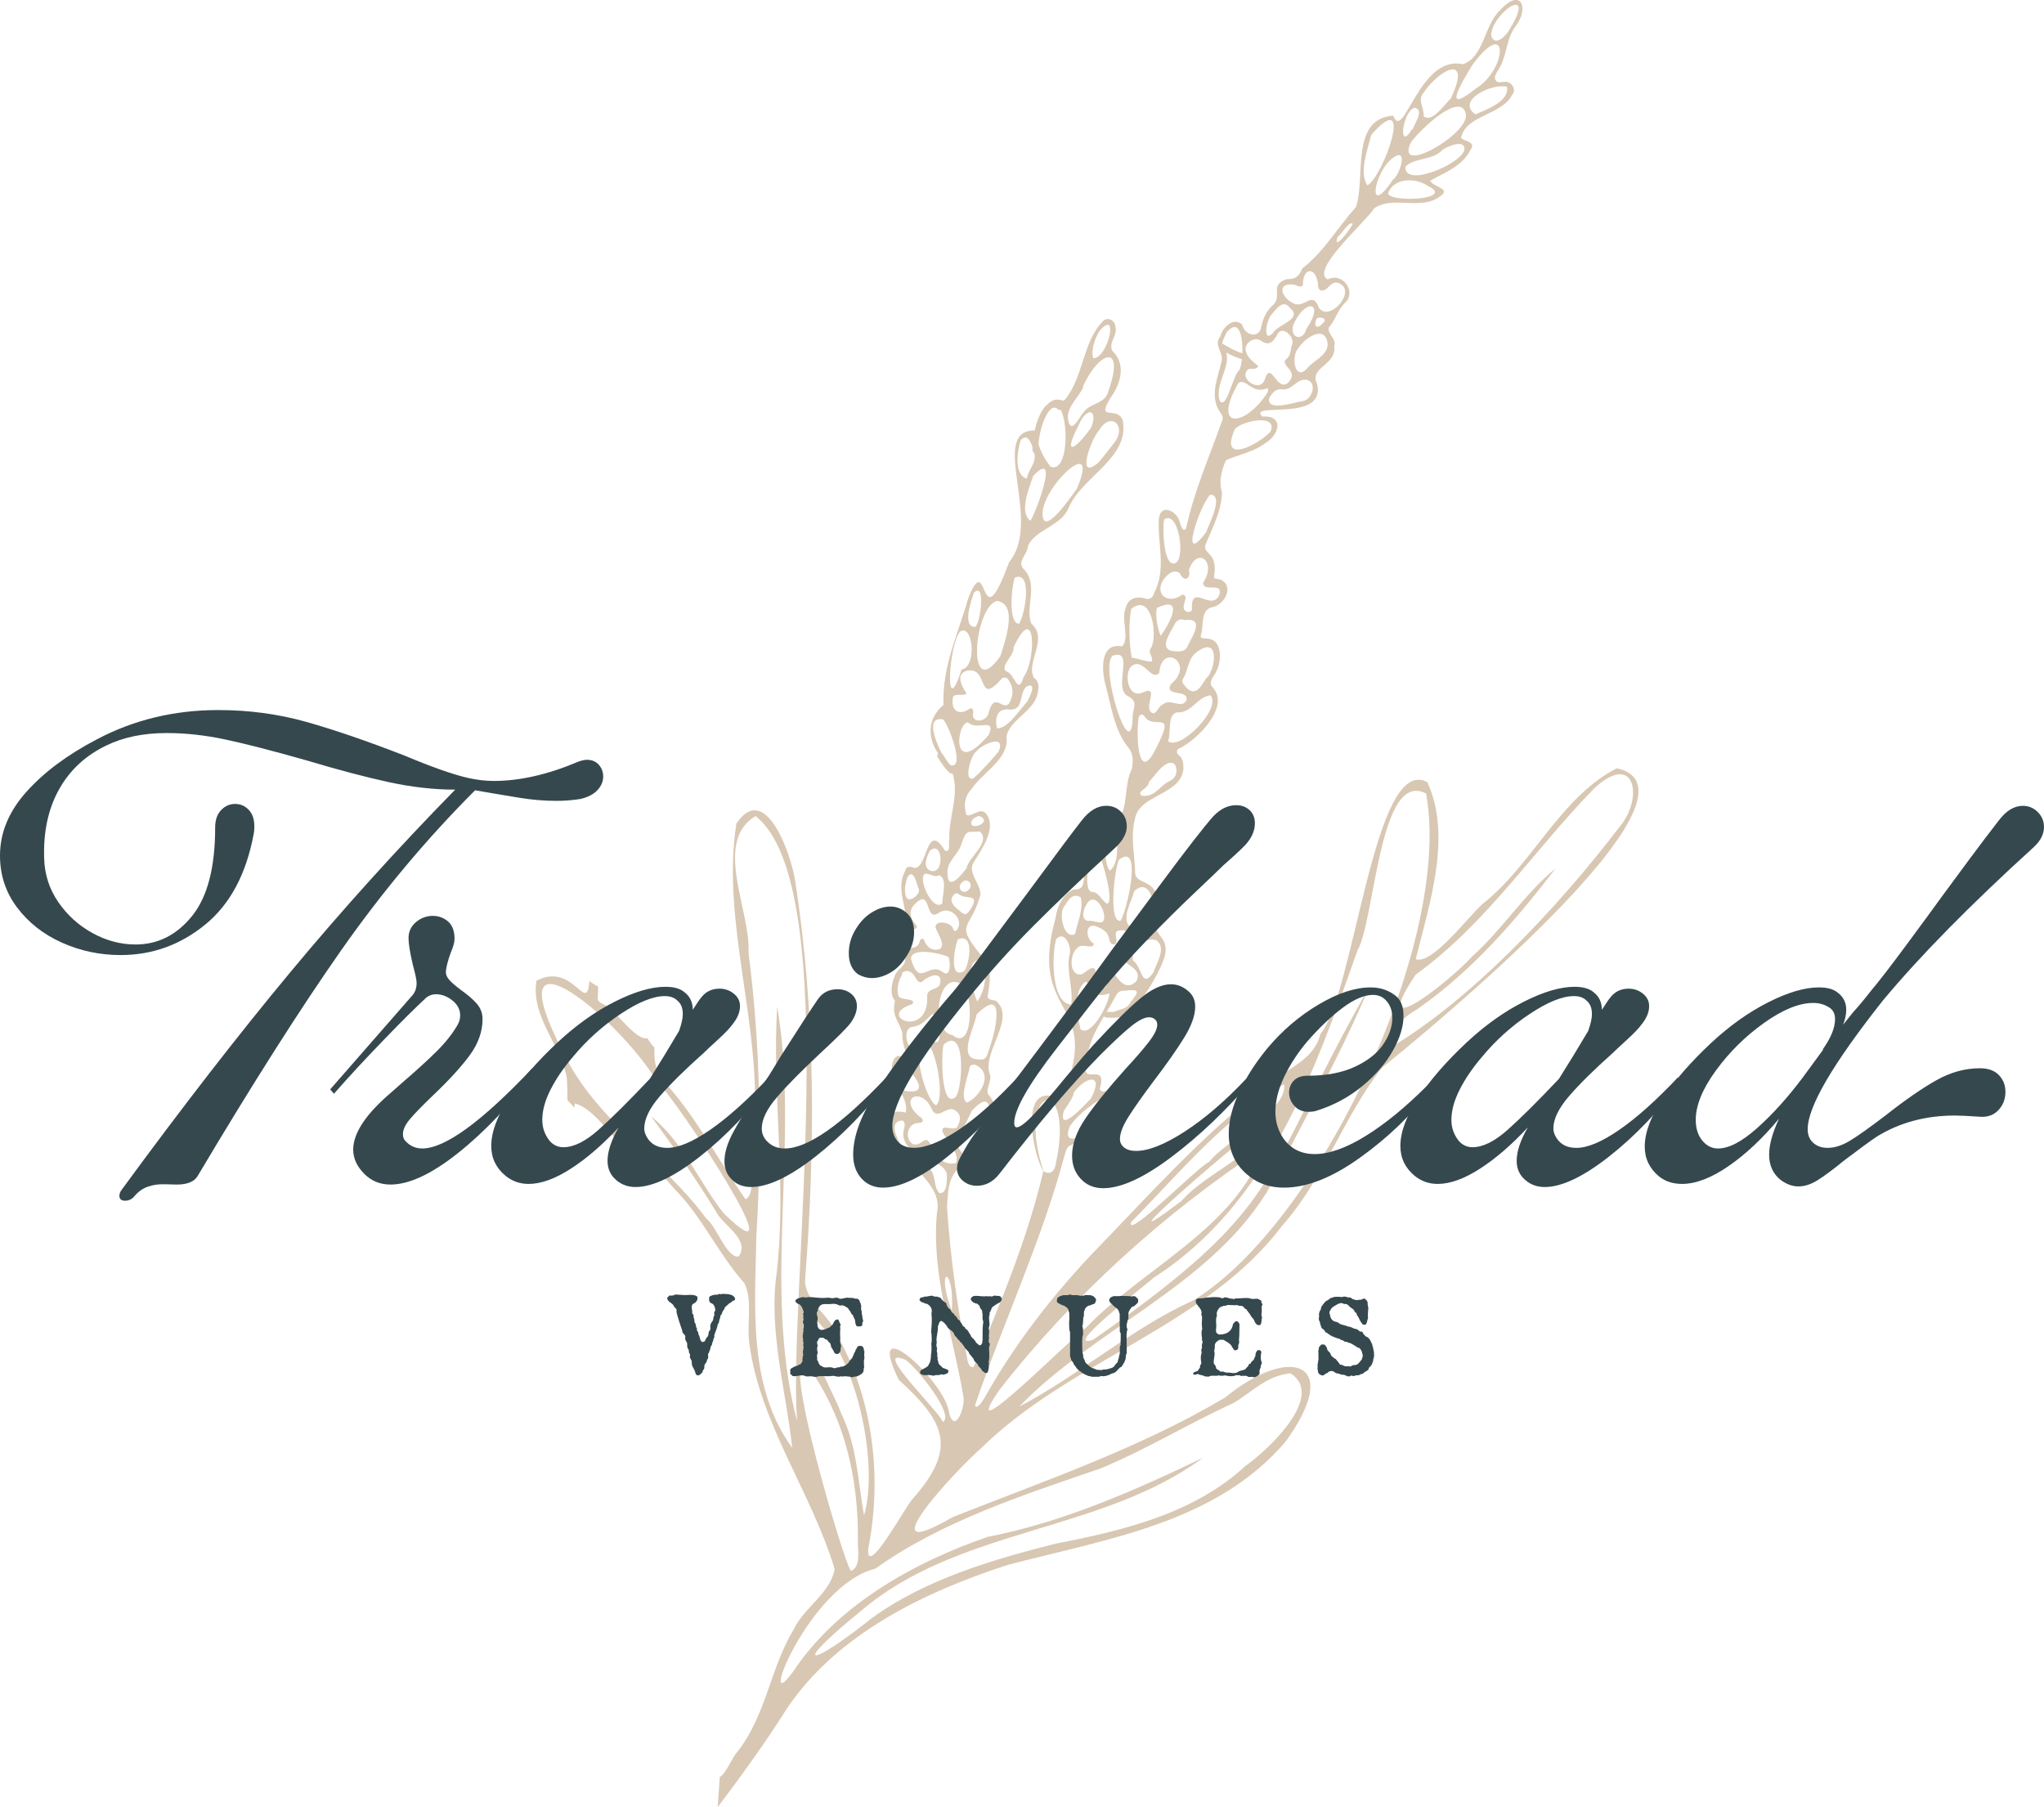 <?xml version="1.0" encoding="UTF-8"?>
<svg id="Layer_1" data-name="Layer 1" xmlns="http://www.w3.org/2000/svg" viewBox="0 0 1314.29 1161.9">
  <defs>
    <style>
      .cls-1 {
        fill: #d8c7b2;
      }

      .cls-2 {
        fill: #35484e;
      }
    </style>
  </defs>
  <g>
    <path class="cls-1" d="M673.76,259.8c-1.86,1.33-3.24,3.34-4.3,5.3-1.54,2.84-2.62,5.94-3.5,9.04-.24.86-.43,1.74-.64,2.61-30.14-.06,5.5,58.44-16.42,84.58-19.82,54.13-12.79-10.72-26.4,23.53-6.42,22.77-16.77,43.56-15.84,68.39-10.47,8.69-10.4,21.16-3.37,31.29-.69.57-.84,1.64-.34,2.39,2.33,3.48,4.48,7.14,7.65,9.97.54.48,1.25.56,1.88.35,4.56,13.6-2.62,28.24-2.07,42.58-.61,2.06,1.04,8.87-2.86,7.03-12.13-19.83-11.06,12.57-19.81,11.1-3.63-1.32-5.13-.75-6.01,2.66-6.7,12.74,4.79,27.76-1.73,32.68-5.09,2.73-5.21,7.66-4.85,12.55,14.15,15.46,2.27,14.12-.11,22.37-.23.56-.47,1.12-.66,1.71-1.04,3.27-1.51,7-.61,10.39.3,1.14.93,2.22,1.72,3.15-1.99,9.22.97,10.3,4.65,20.18.03,5.83.98,12.01,5.21,16.59.82,1.05,2.37,2.88,1.21,4.11-2.18.91-3.77-1.78-5.05-3.16-5.88-7.17-10.04,4.6-7.22,9.64,1.81,7.83,10.16,17.04,8.02,24.49-2.7-.37-7.27-2-8.26,1.89-9.27,25.64,34.05,38.56,28.41,62.61-3.74,40.23,10.5,78.91,16.99,118.12,1.49,6.05-5.26,24.63-9.15,10.78-1.56-19.93-55.57-69.04-32.38-21.54,31.04,28.04,37.13,44.8,8.58,76.95-4.04,4.22-29.15,50.58-28.3,32.11,9.11-45.75,3.51-95.69-19.63-137.31-4.61-13.04-20.93-21.91-20.91-35.67,6.61-85.21,6.94-171.87-6.39-256.91-2.38-16.77-19.2-64.65-37.76-36.82-9.96,63.47,16.54,130.09,11.29,194.69-1.6,9.4,2.08,44.75-5.44,46.84-17.39-24.74-31.22-52.34-51.83-75-6.17-6.55-7.13-14.47-6.67-22.54-1.76-1.73-3.29-3.74-4.58-6.02-7.04,1.87-19.73-16.74-26.13-20.41-2.28-2.06-6.16-2.07-5.81-5.83.16-2.23.23-4.46.28-6.7-.23-.2-.45-.41-.68-.61-1.79-.86-3.44-1.95-4.95-3.22-1.73,22.48-10.23-12.73-34.06-.13-3.67,23.24,15.96,41.6,19.6,62.86.28,4.63.36,9.26.33,13.87,1.47,1.61,2.95,3.23,4.45,4.82.11-.89.19-1.79.31-2.69,10.43,2.63,20.65,17.16,28.88,25.48.58,3.08.9,6.19,1.05,9.33,1.39,1.6,2.8,3.19,4.16,4.83,2.7-9.32,9.53-8.5,29.8,15.17,18.07,18.09,28.26,41.85,45.12,60.74,5.49,11.27,1.49,25.62,3.12,37.93,6.34,51.56,40.15,96.7,54.93,145.89-2.72,15.59-19.35,24.38-26.32,38.79-15.26,25.36-17.67,55.25-36.38,78.98-3.06,2.95-7.11,13.95-11.15,15.89-.41,6.47-.86,12.93-1.33,19.39,15.52-20.55,30.66-41.38,44.27-63.03,32.15-47.96,87.91-75.06,142.17-92.66,63.92-16.81,133.46-26.71,178.42-78.92,37.47-51.2,3.96-63.5-38.78-28.59-55.06,32.65-115.58,53.24-175.03,76.79-57.11,33.24,2.09-30.16,18.03-44.05,57.66-56.96,144.94-78.57,193.68-143.11,27.36-30.78,39.77-70.72,64.48-101.9,22.88-18.29,217.97-177.68,150.84-192.43-36.76,19.05-53.98,61.69-86.02,87.02-9.49,8.29-32.46,39.41-43.22,35.76,8.65-35.19,23.52-79.15,7.45-113.81-34.42-18.8-46.64,135.35-68.8,161.96-4.4,17.88-23.32,22.47-35.81,34.34-41.18,31.39-75.35,70.35-111.17,107.14-26.16,27.74-49.61,58.11-68.28,91.23-1.51,2.47-3.33,5.91-5.87,7.05-.37-.31-1-.84-.92-1.09,18.31-53.69,42.88-105.76,57.51-160.49,1.79-6.03,1.78-6.21,7.71-7.98,12.08-3.53,20.79-11.9,28.82-20.96,4.79-4.13,4.77-16.07-3.88-14.59-3.03-.01-8.66,4.71-9.93.49,5.41-17.84-12.64-1.65-8.31-15.7.14-11.98,5.31-21.43,10.98-30.91.38.46.98.77,1.6.8,4.87.27,9.71.37,14.09-1.92.76-.4.95-1.31.72-2.08,10.51-8.07,22.41-30.74,23.15-37.71,1.52-12.57-10.7-9.74-5.05-27.39,1.92-21.36-13.67-15.27-14.43-23.59-.18-11.83-3.19-23.12-.14-34.96,2.49-15.86,29.57-15.18,31.19-32.25-.05-3.57-.16-6.97-3.57-9.3-.87-.94-.86-2.79.29-3.55,11.32-4.93,34.24-27.24,21.81-39.78-2.92-3.65,1.67-7.22,2.86-10.63,3.15-5.99,3.56-19.1-4.99-20.31-1.64-.77-5.62.59-5.3-2.18,2.31-6.1-.65-16.64,7.68-18.25,7.57-1.38,14.19-13.61,5.05-17.67-1.4-.68-3.68.17-4.24-1.7,3.15-17.09-8.4-14.11-5.05-21.67,4.39-10.58,9.89-20.88,10.24-32.54-2.17-7.53-.43-14.18,2.58-20.87,8.01-3.66,17.94-5.22,25.4-11.1,8.7-4.89,12.41-17.8-2.08-16.98-9.88-9.86,41.22,4.24,35.31-20.88-5.59-10.93,12.67-11.89,10.95-24.47,1.65-4.51-4.6-7.82-3.47-11.84,4.26-4.82,5.68-11.4,10.48-15.96,7.54-6.9-1.58-19.98-11.18-15-11.74-5.8,24.61-37.13,29.92-45.77,12.31-8.33,30.03,1.69,42.32-7.64,7.82-5.21-5.08-6.01-6.25-10.11,9.17-5.17,20.49-9.14,25.81-19.8,3.83-5.16-3.5-5.25-6.04-7.57,2.68-14.84,26.04-14.43,32.97-27.99,2.93-3.27-.77-8.74-5.04-8.17-2.06,0-4.61,1.29-5.84-1.27-1.02-2.13.48-4.14,1.53-5.95,6.11-8.74,4.92-20.2,11.56-28.69,8.85-11.61,3.33-25.3-10.45-9.78-9.82,9.26-10.11,30-23.63,34.37-28.03-6.21-38.11,50.71-44.72,33.1-27.99,1.74-17.59,40.7-23.99,58.74-11.52,12.87-20.81,28.99-34.48,39.42-2.11,5.07-4.36,7.09-10.06,6.93-10.94,3.64-3.14,10.19-8.1,16.04-5.29,4.32-7.42,10.04-8.71,16.52-3.14,6.08-10.69,2.19-11.76-3.28-5.5-5.32-12.67,1.73-14.03,7.47-4.71,5.72,2.06,10.2.78,15.92-2.56,11.25-8.38,23.26-.3,33.9,1.24,1.78,1.29,3.51.3,5.27-7.99,22.72-17.94,45.07-22.88,68.59-2.47,2.5-3.27-2.45-4.02-4.01-1.39-7.14-12.19-12.7-13.46-2.48-.98,16.48,5,32.17-2.99,47.74-.44,2.4-2.47,4.43-5.12,3.91-5.33-2.02-11.66-.69-13.02,5.37-3.68,7.59,2.71,19.75-2.5,25.18-14.48-2.81-13.27,15.76-10.56,25.15,3.46,12.97,5.34,27.39,13.52,38.65,4.39,4.46,4.28,9.62,3.32,15.01-5.45,10.13-1.82,25.92-9.67,33.57-3.07.99-6.54,2-7.29,5.53-3.25,11.3-14.34,18.38-13.87,31.45-.43,3.95-.96,7.33-6.43,6.85-6.95,2.63-11,11.33-11.85,18.6-17.91,64.25,29.83,51.77,5.42,112.12-.93,3.19-3.3,6.39-6.29,2.59-22.39-7.12-13.65,37.27-6.94,47.9-6.37,27.17-15.78,54.2-26.21,80.71-.26.17-.48.37-.59.66-.51,1.29-.87,2.63-1.26,3.96-5.44,13.64-11.1,27.15-16.76,40.45-2.21,1.01-3.43-1.96-3.86-3.64-6.38-32.89-11.13-66.29-13.3-99.59.85-11.03.81-24.45,13.87-26.66,10.33-7.87,23.14-32.66,13.64-44.08-4.11-3.51,2.09-10.04-.08-14.47-4.85-14.38,17.53-35.77,3.91-46.99-1.82-.49-4.96-.27-5.24-2.68,1.3-7.47,2.62-14.86-.49-22.09-22.74-26.88-10.76-18.47-4.1-43.37.12-7.12-8.22-13.92-4.61-20.38,5.14-8.35,14.92-21.7,8.71-31.16-4.13-5.56-9.01,1.76-13.06.35-2.09-5.95-1.1-12.4,3.5-17.06,7.09-10.53,24.1-19.15,22.23-33.28,1.68-11.23,18.86-16.42,20.23-29.33.8-3.28.45-6.42-2.66-8.69-5.27-10.02,9.65-24.98-1.6-34.75-4.32-10.4,5.1-25.35-5.11-35.19-4.32-4.77,2.89-9.51,2.9-14.69,4.88-10.7,20.71-12.53,25.96-24.01,8.23-20.54,39.55-32.21,35.05-56.61-3.28-10.14-17.98,1.54-7.61-15.06,6.33-8.86,9.92-21.16.81-29.9-2.58-5.09,3.68-9.97,2.02-15.38-.05-4.09-5.02-6.81-8.09-3.52-12.92,13.51-12.28,34.94-23.78,49.77-.71.9-1.78,1.54-2.8.96-3.4-1.12-6.34.1-8.76,2.45ZM702.87,230.27c-1.47-5.38,1.05-12.23,3.84-17.19,13.53-16,5.45,18.08-3.84,17.19ZM796.21,246.31c5.22-3.73,8.5,7.76,19.06,3.17,0,.73.02,1.46.03,2.5-14.28,22.45-36.55,25.18-19.09-5.66ZM830.47,222.34c-.65,3.4-.64,6.98-4.06,9.06-2.35,4.3,8.85,7.2,2.07,14.45-7.63,7.07-11.05-14.9-15.22-1.88-3.2,9.26-17.52-1.02-10.58-6.64,2.19-.59,5.27.6,6.3-2.03-3.15-2.68-6.79-5.06-7.92-9.55-1.38-4.82,5.02-9.48,9.43-6.9,5.52,4.16,8.41.83,11.01-4.2,3.52-5.84,12.05,2.89,8.96,7.69ZM831.55,209.11c6.94-16.92,21.02-16.33,8.47,2.37-2.44,8.73-10.92,5.55-8.47-2.37ZM788.53,226.69c3.17,1.77,6.53,3.29,10,4.25-.35,3.18-.95,5.87-1.71,7.17-4.1,2.84-8.09,26.02-12.6,19.48-3.29-10.25,7.04-21.45,4.31-30.91ZM798.82,227.15c-4.28-1.3-8.4-3.57-12.23-5.91-.24-.15-.5-.21-.76-.22.3-2.37,1.86-4.9,2.96-7.43,8.14-9.35,10.46,3.04,10.03,13.56ZM829.44,197.98c8.74,7.1-8.04,10.78-10.67,15.83-6.72,7.53-5.03-7.35-1.09-11.7,2.44-2.68,7.23-10.33,11.75-4.13ZM895.61,101.52c10.12-7.3,4.67,10.08.59,13.61-.07-.04-.14-.08-.2-.12-17.59,26.65-12.79-4.36-.39-13.49ZM879.26,119.22c-5.71-8.36.18-23.15,2.48-32.6,28.23-31.74,8.12,26.36-2.48,32.6ZM909.92,69.24c6.06,2-.6,10.15-1.52,14.04-.16-.07-.31-.14-.47-.22-9.43,15.64-6.22-12.22,1.99-13.83ZM932.78,63.49c-3.63,2.94-11.64,15.9-17.44,11.22.65-4.96-4-10.3-.37-14.58,11.04-16.51,31.73-25.71,17.81,3.36ZM958.76,22.59c.97-14.61,28.16-32.35,13.35-6-.08-.04-.15-.09-.23-.13-1.58,4.76-10.74,15.2-13.12,6.13ZM949.01,56.91c-22.49,17.83-9.08-3.76-2.57-14.71,23.84-32.75,23.17,1.97,2.57,14.71ZM942.54,73.27c2.9,12.4-45.86,40.66-35.43,18.5,4.08-6.44,32.16-34.13,35.43-18.5ZM948.67,73.56c-12.81-9.04,11.16-20.4,20.38-17.71,1.29,9.54-12.97,14.4-20.38,17.71ZM903.66,107.23c5.5-5.96,17.13-3.89,23.51-10.55,3.1-2.66,15.76-7.7,14.4-.1-2.46,8.99-38.77,24.45-37.91,10.64ZM892.57,124.1c3.74-10.07,18.27-10.09,26.19-4.09.03-.05.06-.09.08-.14,16.74,8.7-26.59,10.53-26.28,4.22ZM860.11,152.17c2.48-1.33,7.13-10.16,9.71-8.33-1.04,3.15-13.33,18.86-9.71,8.33ZM848.14,197.99c-4.6-12.04-9.37,1.36-16.98-3.23-7.49-3.8-10.45-13.33,1.12-11.75,1.71.59,4.89,2.55,5.53-.13-.39-9.32,7.03-12.46,9.4-1.98.62,1.97-.34,4.73,1.95,5.8,4.78,1.27,6.16-7.01,11.77-4.63,11.99,5.06-6.36,25.37-12.79,15.9ZM846.7,204.78c2.28-1.52,7.39.18,4.02,2.87-3.74,4.42-6.55,2.4-4.02-2.87ZM834.7,224.09c3.54-6.27,17.71-16.38,18.99-2.71-.21,7.57-9.43,10.41-13.52,15.86-8.08,8-9.85-8.82-5.48-13.15ZM816.12,255.86c2.32-3.93,4.36-5.7,7.81-5.61,6.58,1.29,9.12-6.05,15.05-6.14,8.56.18,5.2,13.02-1.34,13.79-5.43.69-23.45,7.24-21.52-2.04ZM793.83,276.35c3.13-5.51,28.39-10.95,23.09,1.21-7.82,8.36-33.07,21.6-23.09-1.21ZM732.26,460.98c.58-1.92,2.8-1.96,3.7-.4,5.9,9.9,22.29-7.15,5.57,23.98-10.85,18.32-10.83-16.8-9.28-23.58ZM715.49,421.54c14.6-4.85-.42,21.68,10.03,26.16,7.26,4.06,2.15,8.32,2.79,14.42-1.31,30.52-21.61-33.66-12.82-40.58ZM740.47,415.96c-3.11,3.49,1.19,6.08.22,9.29-2.86.58-9.45-2.05-12.97-2.37-1.68-9.2-2.2-21.63-.34-31.39,13.18-10.62,16.88,16.46,13.09,24.46ZM743.81,390.94c18.62-8.86,7.69,11.1,2.45,17.87-1.88-4.97-3.57-12.42-2.45-17.87ZM778.19,318.1c9.12.01-.94,19.21-2.73,24.22-18.01,23.76-3.7-18.33,2.73-24.22ZM755.59,362.12c-7.62,2.72-8.18-23.2-7.04-28.11,9.3-6.56,14.07,25.67,7.04,28.11ZM766.42,391.99c-.4,1.5-2.57,2.03-3.81,1.01-4.64-2.43,3.2-10.16-2.52-10.61-7.66,5.82-17.32,1.37-12.83-8.4,2.52-4.05,7.46-8.98,11.5-5.23,2.54,5.76,7.27,3.36,5.66-2.17,5.36-15.72,18.27-5.46,9.19,8.14-.04,6.37,12.18-.7,10.68,7.02-4.79,12.85-18.77-8.1-17.86,10.25ZM752.46,418.27c-6.91-2.83,1.1-12.85,2.99-17.26,1.41-2.18,3.1-3.43,6.09-2.33,12.61-1.59,6.44,8.38,2.49,15.86-1.43,5.16-6.82,4.68-11.57,3.73ZM761.51,440.49c-1.3-1.4-1.69-2.8-.64-4.34,3.75-6.31,2.65-13.57,10-17.81,13.18-8.98,10.92,11.58,5.08,17.57-.09-.05-.18-.1-.26-.14-3.82,6.44-7.72,13.35-14.18,4.72ZM747.74,452.96c-3.13.85-4.61,8.63-8.15,4.32-3.25-4.26,5.78-16.66-4.76-12.11-10.47,5-12.97-15.76-5.42-17.91,6.46-2.43,11.07,10.43,15.93,5.49,1.64-20.25,23.63-5.9,7.52,7.17-4.54,8.31,11.38,3.03,10.09,10.09-2.79,6.43-10.73-1.45-15.21,2.96ZM751.06,476.44c2.17-5.32-.77-16.96,5.74-18.43,9.22.84,13.11-10.09,21.51-10.96,7.57,8.53-20.15,36.24-27.25,29.4ZM679.14,603.73c5.82-5.97,10.36,5.9,8.52,10.5-2.18,10.36,2.61,21.21,1.13,31.69-13.03-.95-12.6-32.14-9.65-42.2ZM694.83,576.89c2.15,6.72-2.03,16.49-3.57,23.67-7.53,3.89-11.12-14.37-6.41-18.5,2.89-5,5.47-7.64,9.98-5.17ZM699.84,592.14c-5.32-.78-3.21-7.65-.96-11.12,4.95-7.87,11.81,3.76,11.09,9.32-.47,5.54-6.69.87-10.14,1.8ZM706.78,550.15c2.42,3.1,10.01,31.35,4.91,30.85-3.56-2.17-5.15-7.61-9.73-7.57-6.22-.78-1.32-29.07,4.82-23.29ZM752.56,501.98c-6.84,2.76-10.02,11.27-18.55,9.58-3.56-2.9,4.73-4.54,4.67-8.69,3.59-3.52,11.29-16.36,16.89-11.24,1.9,4.21.83,8.29-3.01,10.35ZM713.62,559.78c-4.53-4.34-4.8-34.25,4.21-24.86.8,7.47,1.67,20.71-4.21,24.86ZM720.51,592.02c-8.04,1.43-3.8-33.65-1.04-39.22,15.74-12.24,4.91,33.7,1.04,39.22ZM735.26,601.98c-4.35,1.15-5.97-5.7-9.83-7.25-3.53-6.5,2.28-15.33,3.89-21.81,13.65-12.6,17.33,25.52,5.93,29.06ZM720.14,615.48c2.85,4.68,15.09,7.33,10.47,15.47-8.48,8.25-13.42-5.56-18.51-10.42l-.7.15c-1.86,5.16,4.2,14.71-4.33,15.43-6.28-1.14-.98-9.83-3.28-13.34-2.66-1.43-5.75,2.69-8.3,3.65-8.41,1.48-7.69-13.01-2.99-16.65,2.44-4.08,10.88,1.3,10.81-3.11-4.73-2.06-6.16-12.6.6-11.38,4.51,1.58,8.66,3.6,9.44,9,.63,3.68,4.85,4.03,4.51.35.09-2.02-1.56-5.37,1.05-6.24,8-1.9,13.09,6.66,7.14,12.24-1.51,2.04-5.47,2.14-5.91,4.86ZM728.58,617.65c-2.21-6.68,7.96-15.79,15.05-13.11,6.68,5.09-.19,15.01-1.98,20.69-7.8,11.15-7.03-3.33-13.07-7.58ZM711.57,650.55c2.02-3.35,4.05-6.74,5.89-10.27,1.36-2.53,2.95-3.42,5.73-3.31,9.77-1.17,9.49.45,3.8,7.26-1.99,4.86-7.28,4.51-10.78,6.44-1.54.02-3.09-.03-4.64-.11ZM694.8,661.85c-2.17-9.01-4.96-24.42,3-30.54,7.08,1.57,3.34,11.7,15.51,7.41.04,6.04-11.52,28.55-18.51,23.13ZM684.09,714.06c2.51-3.74,5.39-7.27,6.51-11.77,8.12-10.83,19.52-12.2,10.85,4-3.32,3.56-21.79,23.75-17.36,7.77ZM687.83,724.27c6.27-9.18,16.02-15.31,25.33-21.19,33.08-5.09-36.14,48.57-25.33,21.19ZM670.95,753.03c-18.61-56.48,20.57-63.35,7.96-4.94-.53,4.27-3.23,7.91-7.96,4.94ZM465.16,779.98c-15.88-20.42-25.81-45.47-46.56-62.29,14.51,19.71,28.68,39.87,41.64,61.01,4.47,9.3,22.52,18.18,14.69,29.24-7.99.71-13.91-19.19-20.92-24.63-26.06-35.41-64.96-59.16-87.13-97.74-55.79-101.9,30.16-32.83,56.01,10.47,10.55,8.56,93.49,133.85,42.28,83.94ZM512.47,912.59s-.03.04-.03.07c-.05.25.01.51-.02.77-22.56-86.63,2.18-178.75-12.7-266.25-3.42,55.68,6.37,114.77-.34,171.42-5.35,37.55,6.3,76.47,9.99,112.3-28.54-39.37-23.88-90.2-23.04-135.8,3.58-60.98,2.79-121.68-5.04-182.51,1.66-26.63-23.21-71.28,4.52-87.89,57.32,44.51,20.92,307.8,26.65,387.88ZM555.58,974.37c-3.92-21.73-4.44-44.46-14.4-64.92-7.84-20.23-22.81-41.25-19.45-63.35,28.77,22.94,43.75,95.03,33.86,128.27ZM547.12,1010.03c-5.39-6.65-56.29-181.57-19.43-119.07,18.16,31.28,24.44,66.08,23.93,101.41.12,5.64,1.73,15.38-4.5,17.65ZM562.8,1008.61c42.85-30.6,94.84-47.24,145.15-64.57,29.31-12.21,56.41-28.79,85.24-41.98,12.02-7.19,21.48-17.68,36.61-19.1,22.77,14.64-14.65,49.58-29.03,59.62-33.22,30.7-78.39,41.48-122.32,50-40.91,10.4-83.5,22.94-117.62,47.65-42.24,33.54-52.58,32.24-6.39-5.14,62.44-52.86,153.91-49.73,219.15-97.85-42.51,20.49-90.2,41.61-138.34,50.87-48.25,16.6-97.11,44.18-125.4,86.84-23.82,32.55,10.04-55.75,52.96-66.33ZM818.13,718.8c-8.52,23.54-41.52,34.16-58.35,53.32-63.07,47.47,47.27-48.73,58.35-53.32ZM825.74,697.15c2.17,17.24-37.25,35.75-48.19,49.83-7.11,2.93-53.15,50.25-50.42,38.98,30.69-30.99,60.24-67.75,98.61-88.81ZM892.01,674.8c4.06-13.51,7.07-18.64,19.35-25.98,34.96-24.34,63.29-57.03,88.78-90.31-19.57,15.71-34.42,39.56-53.88,56.74-11.73,13.44-68.2,59.25-35.97,11.37,45.49-32.71,76.27-80.39,114.92-119.84,26.15-24.14,31.89,6.23,16.13,24.9-40.13,52.59-96.45,112.27-149.32,143.11ZM741.81,821.49c73.84-47.24,103.26-131.98,131.1-210.54,11.16-19.14,13.89-116.77,44.07-100.72,17.24,93.88-67.87,275.88-149.66,325.86-40,18.07-73.86,48.45-111.94,68.3,47.6-49.48,121.1-77.12,158.68-137.08.04.02.07.04.11.07,22.24-43.45,47.29-87.79,66.01-132.35-70.86,124.73-51.41,138.42-177.32,226.42-21.51,7.09,35-36.02,38.94-39.96ZM642.38,893.98c46.94-60.29,105.92-113.88,170.02-156.01-17.28,51.25-77.59,77.54-114.14,115.75-8.83,5.83-85.01,82.98-55.88,40.26ZM606.22,914.27c-1.15-5.68-47.33-49.78-23.89-39.93,6.96,4.83,31.93,35.7,23.89,39.93ZM612.03,842.87l-.19-.3c-10.64-29.4,2.13-28.44.19.3ZM621.56,573.06c-2.95,1.43-5.67-1.66-3.88-4.66,3.93-6.02,10.02,1.32,3.88,4.66ZM605.94,580.89c-5.86,4.93-13.61-11.89-12.44-16.81.76-5.7,6.81,1.12,10.23-1.36,5.9,1.99,1.95,13.42,2.21,18.18ZM616.99,585.52c-3.89-2.66-7.68-6.88-3.06-10.77,1.21-1.03,2.55.08,3.62.88,5.2,2.57,11.94-.72,7.16,7.93-2.84,4.5-4.04,5.74-7.73,1.95ZM620.12,624.3c-10.38,5.98-6.22-15.29-4.3-20.29,10.84-4.65,7.7,15.13,4.3,20.29ZM628.39,643.93c-2.69-6.19-8.39-23.42.09-26.64,8.39,4.95,4.54,20.55-.09,26.64ZM612.56,665.58c-15.26-2.47-9.51-43.65,6.35-32.29,7.02,5.62,7.05,43.15-6.35,32.29ZM614.8,704.97c-9.94,9.68-9.76-28.6-8-33.45,14.39-12.31,12.32,26.48,8,33.45ZM626.46,680.8c-9.9-2.66.6-21.47,1.48-28.49,20.02-20.33,11.59,13.27,7.79,23.15-1.78,6.02-2.94,6.49-9.27,5.34ZM621.82,708.94c-5.36-2.71,1.09-17.92,1.81-23.37.53-.88,2.54-1.35,3.7-.87,11.97,5.7,3.02,20.28-5.51,24.24ZM624.71,741.88c-4.73,5.48-11.32-7.48-9.99-11.17,5.63-5.42,6.64-9.68,10.3-16.73,19.92-20.94,8.38,22.1-.31,27.9ZM600.25,745.81c2.98,2.87,7.72,4.88,8.59,9.13-.02,3.78.51,12.52-4.75,12.21-3.88-3.76-2.27-10.31-5.47-14.72-.7-1.68-1.86-7.81,1.63-6.61ZM580.5,720.47c1.82,1.55,1.21,3.94.71,5.89-1.9,6.02,2.87,13.99,9.72,13.79,3.34-.23,5.84,12.73,1.01,10.55-6.91-3.48-25.79-30.18-11.44-30.23ZM599.49,713.83c3.43,6.12,9-2.4,13.73-.46,4.78,2.57,4.71,6.2,2.83,10.07-1.27,5.25-10.63-1.6-10.14,3.81,2.55,6.42,11.33,13.61,8.79,20.51-6.97,1.82-12.24-3.09-15.09-9.1-4.43-11.82-6.07-1.2-12.56-2.97-5.38-3.29-4.01-12.78,2.55-13.58,4.83,0,4.74-2.5,1.21-4.55-13.84-12.25,2.5-19.14,8.69-3.72ZM581.29,701.25c-2.42-4.66-8.41-14.69-2.28-17.81,7.84,5.67,21.1,21.4,2.28,17.81ZM595.97,670.42c6.29,4.99,11.65,35.95,5.92,40.27-6.75-3.12-17.48-41.28-5.92-40.27ZM586.4,660.25c6-.47,9.27-4.62,13.08-8.36,3.32.71,8.79,23.93-.59,16.85-7.08-5.96-8.63,2.12-11.96,5.81-4.31-1.81-6.34-13.17-.53-14.3ZM579.92,625.62c1.92-1.6,4.29-2,6.82.26,1.94,1.72,2.77,6.3,5.96,5.54,3.03-3.39,13.11-7.99,11.88.42-.7,5.2-8.11,3.03-8.42,8.32,1.59,28.59-34.02,13.37-9.6,5.47,2.61-3.42-4.21-2.68-8.04-4.23-.09-.1-.22-.24-.22-.23-.07-.09-.14-.18-.2-.27-.1-.15-.18-.31-.28-.46h0c-.04-.09-.08-.17-.11-.26-.14-.39-.26-.78-.36-1.18-.05-.2-.1-.45-.15-.97-.05-.46-.07-.91-.07-1.36,0-1.04.05-1.55.22-2.63.15-.93.36-1.85.62-2.75.05-.17.1-.35.16-.52.04-.11.07-.23.11-.34-.06.17-.06.15.02-.05.15-.42.32-.83.5-1.24.15-.33.31-.65.48-.96.09-.17.19-.33.28-.49.04-.06.04-.07.06-.1,0,0,0,0,.04-.04.42-.59.56-1.3.31-1.94ZM609.89,615.29c1.19,3.03,1.74,13.7-3.75,9.7-9.06-7.13-14.93,10.72-20.39-8.48.15-7.9,19.54-3.45,24.14-1.23ZM603.65,586.92c7.77-5.35,17.09,5.01,11.18,11.65-.62.1-1.7-.2-1.89-.97-.71-4.86-11.87-6.31-11.42-1.36,1.18,3.99,7.08,11.49,2.47,14.11-5.61,1.35-8.43-2.12-10.09-6.58-1.01-.49-2.21.21-2.44,1.25-1.1,4.38-4.53,4.76-8.26,4.55-6.07-.52-6.2-11.9-.26-12.46,2.15-.48,6.38,1.57,6.69-1.62-3.42-3.85-5.93-8.26-2.51-12.94,12.41-14.18,6.91,11.17,16.52,4.38ZM590.79,571.65c1.26,3.21-6.15,9.35-8.1,5.15-1.79-4.59-.31-8.85.75-12.7,4.07-6.39,5.98,4.47,7.35,7.55ZM597.95,559.73c-4.94-2.41-1.98-9.1-.08-12.65,8.3-7.75,10.05,16.3.08,12.65ZM630.01,534.61c7.45,6.79-7.09,16.3-8.58,23.68-3.12,4.29-12.1,15.25-12.19,3.45-.94-7.62,7.38-12.55,9.1-19.59,3.44-9.47,3.58-6.68,11.67-7.55ZM630.56,524.93c5.61,3.14-1.54,7.31-5.3,5.91-2.7-2.74,2.41-6.95,5.3-5.91ZM641.97,483.44c-4.75,5.52-10.39,11.93-15.94,16.91-6.82,2.95-1.82-14.86,1.49-16.89,3.59-5.11,20.01-11.96,14.45-.02ZM655.24,401.07c-7.17-.11-4.79-24.19-2.75-29.69,11.77-4.85,6.5,24.48,2.75,29.69ZM643.24,421.95c-21.99,30.85-17.31-31.12-2.25-35.59,14.17,1.83,4.95,26.82,2.25,35.59ZM646.6,431.5c-3.28-3.89,5.84-10.1,5.15-15.45,14.6-30.7,14.47,8.78,6.4,19.25-3.86,12.79-5.51-2.69-11.56-3.81ZM641.12,468.38c-1.8-6.61.2-13.48,8.21-12.16,9.13.41,5.7-9.89,10.5-14.66,7.41-3.82,2.37,6.76.56,9.68-5.13,5.58-12.17,17-19.26,17.14ZM622.51,464.51c5.33,5.6,18.31-3.68,13.27,7.96-24.91,29.17-20.65-8.61-13.27-7.96ZM606.47,462.57c3.86,4,14.43,32.61,4.51,29.33-1.79-2.14-3.27-4.6-4.85-6.96-.16-.23-.35-.41-.57-.55-4.94-9.64-10-23.91.92-21.82ZM621.47,445.87c-2.62-4.01-7.41-12.08-.09-14.54,15.08-3.51,6.19,23.97,23,4.73,1-.74,3.13-.42,3.67.56,3.55,4.82,3.93,9.41,1.27,14.89-4.13,7.25-10.03-8.78-13.97,8.01-1.69,4.01-8.82,5.63-9.79.73.1-1.71,1.09-5.39-1.98-4.64-6.16,4.38-11.77,2.22-11.03-5.75-.14-5.4,6.65-1.67,8.92-3.98ZM617.38,406.04c8.18-5.33,11.09,22.82.88,24.41-11.07,34.93-8.41-15.75-.88-24.41ZM627.14,403.1c-8.83.15-2.54-16.96-.98-21.95,7.72-7.64,4.4,18.99.98,21.95ZM696.75,265.1c-2.8,3.06-7.79,14.41-9.83,5.48-1.98-8.33,6.66-14.81,9.78-21.93-.11-.07-.22-.14-.33-.2,10.07-22.61,27.27-28.2,16.46,2.62-1.81,8.88-11.77,7.73-16.08,14.02ZM693.84,272.79c5.22-12.04,12.61-8.96,7.61,2.38-10.92,15.17-18.27,18.07-7.61-2.38ZM706.38,297.34c-15.03,12.89-4.72-15.4.18-20.43,7.44-12.82,18.08-3.36,10.23,7.37-3.45,4.37-6.8,8.82-10.42,13.06ZM692.42,314.24c-3.14,4.33-20.56,30.02-21.98,17.61-2.23-17.46,37.92-54.93,21.98-17.61ZM662.58,334.84c-7.41-5.25-1.08-20.61,1.75-28.82,17.63-18.56,1.68,23.68-1.75,28.82ZM663.84,287.24c0,.97.02,1.95.21,2.92.1.49.47.87.93,1.09.07.3.14.57.2.81,1.2,5.81-4.17,9.89-4.88,15.69-8.51-2.27-6.22-17.9-4.02-24.67,3.73-4.35,6.12-.12,7.56,4.16ZM676.54,262.45c.41-.25,1.21-.42,1.55-.37.85.12,1.47.49,2.22,1.11.6.5,1.26.53,1.83.33,5.25,10.73,4.1,40.59-6.63,36.58-3.61-4.72-6.25-9.43-7.78-14.56.06-.8.12-1.58.24-2.43.77-5.46,2.17-11.06,4.74-15.95.99-1.89,2.22-3.72,3.85-4.71Z"/>
    <path class="cls-1" d="M517.08,1072.32c.02-.56.24-.66.77-.54-.1.3-.19.6-.28.89-.16-.12-.33-.23-.49-.35Z"/>
    <path class="cls-1" d="M517.84,954.14c.06-.36.13-.73.19-1.09.27.29.54.58.81.87-.1.33-.2.67-.3,1-.24-.26-.47-.52-.7-.78Z"/>
    <path class="cls-1" d="M514.59,921.95c-.05-.07-.08-.14-.13-.21.06.03.14,0,.2.02-.03.06-.05.12-.07.19Z"/>
    <path class="cls-1" d="M514.73,922.56c13.61,23.96,2.5,29.13,0,0h0Z"/>
    <polygon class="cls-1" points="730.47 794.53 730.73 795.08 730.1 795.03 730.47 794.53"/>
    <polygon class="cls-1" points="709.21 805.23 709.25 805.92 708.67 805.66 709.21 805.23"/>
    <path class="cls-1" d="M599.66,647.4c-.2-.53-.06-.76.49-.88.19.53.08.77-.49.88Z"/>
    <path class="cls-1" d="M652.43,828.41c-.25.76-.53,1.51-.85,2.22.28-.74.58-1.48.85-2.22Z"/>
    <path class="cls-1" d="M646.26,843.55c.17-.4.34-.8.51-1.2-.05.47-.21.89-.51,1.2Z"/>
  </g>
  <g>
    <g>
      <path class="cls-2" d="M80.37,772.01c-2.4,0-3.6-1.07-3.6-3.2,0-1.34.53-2.67,1.6-4,38.65-52.78,74.7-99.29,108.16-139.55,33.45-40.25,68.84-79.43,106.16-117.55-13.6,0-27.79-1.6-42.58-4.8s-32.46-7.86-52.98-14c-21.59-6.13-38.92-10.6-51.98-13.39-13.06-2.8-25.73-4.2-37.99-4.2-14.93,0-27.86,2.67-38.78,8-13.33,6.4-23.46,15.79-30.39,28.19-6.94,12.4-10.13,27.13-9.6,44.18.26,10.4,3.26,19.79,9,28.19,5.73,8.4,13.06,15.06,21.99,19.99,8.93,4.94,18.19,7.4,27.79,7.4,14.39,0,26.52-6.13,36.39-18.39,9.86-12.26,14.79-31.19,14.79-56.78,0-4.8,1.26-8.53,3.8-11.2,2.53-2.66,5.53-4,9-4s6.4,1.27,8.8,3.8c2.4,2.54,3.6,6.07,3.6,10.6,0,2.14-.14,3.74-.4,4.8-4.8,25.86-15.19,45.32-31.19,58.38-15.99,13.07-34.12,19.59-54.38,19.59-13.33,0-25.93-2.66-37.79-7.99-11.86-5.33-21.46-12.86-28.79-22.59-7.33-9.73-11-20.86-11-33.39,0-14.66,5.66-28.32,16.99-40.98,11.33-12.66,26.45-23.92,45.38-33.79,23.72-12.53,49.71-18.79,77.97-18.79,19.72,0,38.59,2.54,56.58,7.6,17.99,5.07,38.98,12.26,62.98,21.59,17.86,7.47,31.45,12.26,40.79,14.39,5.86,1.34,11.46,2,16.79,2,16.79,0,34.92-4.13,54.38-12.39,2.13-.8,4-1.2,5.6-1.2,3.2,0,5.73,1.07,7.6,3.2,1.86,2.14,2.8,4.67,2.8,7.6,0,3.2-1.27,6.13-3.8,8.8-2.53,2.67-6.2,4.54-11,5.6-5.07.8-10.13,1.2-15.19,1.2-7.74,0-15.73-.66-23.99-2-8.27-1.33-13.06-2.13-14.39-2.4l-14-2.4c-31.19,31.19-59.91,65.51-86.17,102.96-26.26,37.45-56.98,85.76-92.17,144.94-2.14,3.74-6.66,5.6-13.59,5.6-1.07,0-3.6-.07-7.6-.2-4-.14-7.67.4-11,1.6-3.34,1.2-6.2,3.26-8.6,6.2-1.6,1.86-3.6,2.8-6,2.8Z"/>
      <path class="cls-2" d="M227.11,739.22c0-10.66,8.13-22.92,24.39-36.79l6.8-6c9.6-8.26,17.19-15.19,22.79-20.79s10-11.2,13.2-16.79c1.06-1.86,1.6-3.86,1.6-6,0-3.73-1.67-6.93-5-9.59-3.34-2.66-6.87-4-10.6-4-2.14,0-4.14.67-6,2-6.67,6.13-15.8,15.19-27.39,27.19-11.6,11.99-22.33,23.59-32.19,34.79l-2.4-2.8,52.78-60.38c1.86-2.13,2.8-4.8,2.8-8,0-1.86-.8-5.73-2.4-11.6-1.87-8-2.8-13.73-2.8-17.19,0-4.26,1.6-7.73,4.8-10.4,3.2-2.66,6.8-4,10.79-4,3.73,0,7,1.2,9.8,3.6s4.2,6.13,4.2,11.2c0,2.13-.8,5.07-2.4,8.8-1.87,5.07-2.94,9.2-3.2,12.39,0,1.87.8,3.67,2.4,5.4s4,3.79,7.2,6.19c4.53,3.2,8,6.2,10.4,9,2.4,2.8,3.6,6.07,3.6,9.8,0,8-2.74,15.73-8.2,23.19-5.47,7.47-13.39,16.13-23.79,25.99-6.66,6.4-11.53,11.4-14.59,15-3.07,3.6-4.6,6.86-4.6,9.8,0,1.87.53,3.34,1.6,4.4,2.93,3.2,6.53,4.8,10.8,4.8,14.66,0,38.25-17.19,70.77-51.58l2.8,1.2c-16.53,21.86-33.32,39.59-50.38,53.18-17.06,13.6-31.59,20.39-43.58,20.39-6.66,0-12.26-2.26-16.79-6.8-4.8-4.8-7.2-10-7.2-15.6Z"/>
      <path class="cls-2" d="M315.88,736.83c0-9.06,3.87-19.4,11.6-30.99,7.73-11.6,17.99-23.39,30.79-35.39,12-11.2,24.32-19.99,36.99-26.39,12.66-6.4,23.52-9.59,32.59-9.59,5.6,0,9.73,1.2,12.4,3.6,3.46,2.67,5.19,6.4,5.19,11.2,2.93-4.53,4.66-7.06,5.2-7.6,2.93-4,6.93-6,11.99-6,3.46,0,6.53,1.07,9.2,3.2,2.66,2.14,3.99,4.8,3.99,8,0,3.73-1.47,7.47-4.4,11.2-1.86,2.67-5.07,6.07-9.59,10.2-4.54,4.13-7.6,7-9.2,8.59-11.99,10.67-21.39,19.93-28.19,27.79-6.8,7.86-10.19,14.86-10.19,20.99,0,1.87.66,3.86,1.99,6,2.66,4.27,6.93,6.4,12.8,6.4,7.19,0,16.39-3.86,27.59-11.6,11.2-7.73,23.72-18.92,37.59-33.59l2.8,1.6c-14.66,19.73-30.33,36.12-46.98,49.18-16.67,13.06-30.46,19.59-41.39,19.59-5.6,0-10.27-2-14-6-2.67-2.93-4-6.53-4-10.8,0-6.13,2.4-13.33,7.2-21.59-10.4,11.2-20.66,20.06-30.79,26.59-10.13,6.53-19.19,9.8-27.19,9.8-5.6,0-10.53-1.73-14.79-5.2-6.13-5.06-9.2-11.46-9.2-19.19ZM362.26,737.62c6.66,0,14.19-3.73,22.59-11.2,8.4-7.46,19.39-18.4,32.99-32.79l9.2-14.79,9.6-15.99c1.6-4.53,2.4-8.13,2.4-10.8,0-4-1.2-6.93-3.6-8.8-1.87-1.86-4.53-2.8-8-2.8-7.46,0-16.99,3.87-28.58,11.6-11.6,7.73-21.79,16.93-30.59,27.59-6.13,7.2-10.93,14.27-14.39,21.19-3.47,6.93-5.2,13.33-5.2,19.19,0,5.07,1.6,9.59,4.8,13.59,2.4,2.67,5.33,4,8.8,4Z"/>
      <path class="cls-2" d="M465.82,746.82c0-5.6,1.87-11.86,5.6-18.79,3.73-6.92,8.93-15.32,15.59-25.19l5.2-8c1.33-1.86,2.8-4.13,4.4-6.8,1.6-2.66,3.46-5.73,5.6-9.2,11.73-18.39,19.73-30.65,23.99-36.79,2.93-4,7.06-6,12.39-6,3.46,0,6.4,1,8.8,3,2.4,2,3.6,4.6,3.6,7.8,0,3.47-1.34,7.07-4,10.8-2.14,2.94-8.66,9.47-19.59,19.59-11.99,11.2-21.26,20.59-27.79,28.19-6.53,7.6-9.8,14.33-9.8,20.19,0,3.2,1.2,6,3.6,8.4,2.93,2.94,6.66,4.4,11.2,4.4,14.66,0,36.25-15.06,64.78-45.18l2.8,1.2c-14.93,19.46-30.79,35.79-47.58,48.98-16.79,13.2-30.66,19.79-41.58,19.79-5.6,0-10-1.87-13.2-5.6-2.66-2.93-4-6.53-4-10.8ZM561.18,586.28c3.86-2.26,7.66-3.4,11.39-3.4,3.2,0,6.13.94,8.8,2.8,4.26,2.94,6.4,7.47,6.4,13.6s-2,11.6-6,17.19c-2.67,4-5.93,7.07-9.79,9.2-3.87,2.14-7.67,3.2-11.4,3.2-2.94,0-5.87-.8-8.8-2.4-4-2.93-6-7.46-6-13.6s1.86-11.86,5.6-17.19c2.66-4,5.93-7.13,9.8-9.4Z"/>
      <path class="cls-2" d="M548.58,742.42c0-12.26,5.4-26.45,16.19-42.59,10.8-16.12,24.32-33.92,40.59-53.38l9.2-10.8c3.46-4.26,18.25-23.99,44.38-59.18,20.26-27.45,32.52-43.84,36.79-49.18,4.8-6.13,10-9.2,15.6-9.2,3.73,0,6.86,1.27,9.4,3.79,2.53,2.54,3.79,5.67,3.79,9.4,0,4.27-2.13,8.53-6.4,12.8l-6,5.6c-16.79,15.46-32.52,30.52-47.18,45.18s-28.93,30.52-42.78,47.58c-32.25,39.46-48.38,66.64-48.38,81.57,0,3.73,1.06,6.93,3.2,9.59,2.4,2.94,6,4.4,10.79,4.4,7.46,0,16.93-3.8,28.39-11.4,11.46-7.59,24.26-18.99,38.39-34.18l2.8,1.2c-15.2,19.73-31.13,36.33-47.78,49.78-16.67,13.47-30.59,20.19-41.79,20.19-5.33,0-9.73-1.74-13.19-5.2-4-4-6-9.33-6-15.99Z"/>
      <path class="cls-2" d="M689.33,743.22c0-7.73,2.93-15.86,8.8-24.39,5.86-8.53,14.39-19.06,25.59-31.59,6.66-7.19,11.73-13.06,15.19-17.59,3.46-4.53,5.2-8.13,5.2-10.8,0-1.33-.4-2.4-1.2-3.2-1.07-1.06-2.4-1.6-4-1.6-2.94,0-6.8,1.94-11.6,5.8-4.8,3.87-11.33,9.93-19.59,18.19-18.13,18.39-39.85,43.98-65.18,76.77-4,5.07-8.8,7.6-14.39,7.6-3.46,0-6.46-1.07-8.99-3.2-2.53-2.13-3.8-4.8-3.8-7.99,0-2.4.8-4.93,2.4-7.6,2.94-5.6,5.86-10.4,8.8-14.39,2.94-4,10.06-13.46,21.39-28.39,11.32-14.93,28.19-37.45,50.58-67.58l17.19-23.59c4.53-6.13,14.86-20.06,30.99-41.78,16.12-21.73,27.25-36.05,33.39-42.99,4.53-4.8,9.46-7.2,14.79-7.2,3.46,0,6.33,1.07,8.6,3.2,2.26,2.13,3.4,4.93,3.4,8.4,0,4.27-1.6,8.4-4.8,12.39-1.6,2.14-6.8,7.07-15.6,14.79-2.4,2.4-8.59,8.34-18.59,17.79-9.99,9.47-20.26,19.66-30.79,30.59-10.53,10.93-20.19,21.73-28.99,32.39-1.34,1.6-10.99,13.99-28.99,37.19-18,23.19-26.99,39.05-26.99,47.58,0,1.87.53,2.8,1.6,2.8,2.13,0,5.93-2.93,11.4-8.8,5.46-5.86,12.33-13.86,20.59-23.99,8.53-10.13,14.26-16.79,17.19-19.99,12.79-13.86,22.85-23.86,30.19-29.99,7.33-6.13,13.93-9.2,19.79-9.2,4.26,0,8.13,1.6,11.6,4.8,2.66,2.4,4,5.6,4,9.59,0,5.6-2.34,12.2-7,19.79-4.67,7.59-11.26,16.99-19.79,28.19-7.19,9.59-12.6,17.26-16.19,22.99-3.6,5.74-5.4,10.46-5.4,14.19,0,1.87.66,3.47,2,4.8,1.86,1.87,4.66,2.8,8.4,2.8,8,0,18.4-4.13,31.19-12.4,12.8-8.26,25.99-19.59,39.59-33.99l3.2,1.6c-16.53,19.19-33.65,35.46-51.38,48.78-17.73,13.33-32.33,19.99-43.78,19.99-5.87,0-10.66-2-14.39-6-3.73-4-5.6-8.93-5.6-14.79Z"/>
      <path class="cls-2" d="M790.09,728.83c0-8.26,2.26-17.19,6.8-26.79,4.53-9.59,10.53-18.92,18-27.99,9.59-11.46,20.59-20.85,32.99-28.19,12.39-7.33,23.52-10.99,33.39-10.99,6.4,0,11.86,1.87,16.39,5.6,3.2,2.67,4.8,6.93,4.8,12.79,0,6.67-2.27,14.06-6.8,22.19-4.53,8.14-11.06,15.73-19.59,22.79-8.53,7.07-18.26,12.33-29.19,15.8-1.34.54-3.2.8-5.6.8-3.73,0-6.74-1.26-9-3.8-2.27-2.53-3.4-5.4-3.4-8.6,0-2.93,1-5.46,3-7.59,2-2.13,5-3.2,9-3.2,11.99,0,22.12-1.93,30.39-5.8,8.26-3.86,14.33-8.66,18.19-14.39,3.86-5.73,5.8-11.39,5.8-16.99,0-4.8-1.47-8.66-4.4-11.6-2.13-2.13-4.8-3.2-7.99-3.2-5.6,0-12.07,2.74-19.4,8.2-7.33,5.46-14.86,12.6-22.59,21.39-6.13,7.19-11.14,14.79-15,22.79-3.87,8-5.8,15.59-5.8,22.79,0,6.4,1.73,12.13,5.19,17.19,4.8,6.67,11.46,9.99,19.99,9.99,9.33,0,20.26-3.86,32.79-11.6,12.53-7.73,25.72-18.52,39.59-32.39l2.4,2.4c-12.26,16.26-27.39,30.86-45.39,43.78-17.99,12.93-34.32,19.39-48.98,19.39-7.74,0-14.4-1.87-20-5.6-10.39-6.93-15.59-16.66-15.59-29.19Z"/>
      <path class="cls-2" d="M900.44,736.83c0-9.06,3.87-19.4,11.6-30.99,7.73-11.6,18-23.39,30.79-35.39,11.99-11.2,24.32-19.99,36.99-26.39,12.66-6.4,23.52-9.59,32.59-9.59,5.6,0,9.73,1.2,12.39,3.6,3.46,2.67,5.2,6.4,5.2,11.2,2.93-4.53,4.66-7.06,5.2-7.6,2.93-4,6.93-6,11.99-6,3.46,0,6.53,1.07,9.2,3.2,2.66,2.14,4,4.8,4,8,0,3.73-1.47,7.47-4.4,11.2-1.87,2.67-5.07,6.07-9.59,10.2-4.54,4.13-7.6,7-9.2,8.59-11.99,10.67-21.39,19.93-28.19,27.79-6.8,7.86-10.2,14.86-10.2,20.99,0,1.87.66,3.86,2,6,2.66,4.27,6.93,6.4,12.8,6.4,7.2,0,16.39-3.86,27.59-11.6,11.2-7.73,23.72-18.92,37.58-33.59l2.8,1.6c-14.66,19.73-30.33,36.12-46.98,49.18-16.66,13.06-30.46,19.59-41.38,19.59-5.6,0-10.26-2-14-6-2.67-2.93-4-6.53-4-10.8,0-6.13,2.4-13.33,7.2-21.59-10.4,11.2-20.66,20.06-30.79,26.59-10.13,6.53-19.19,9.8-27.19,9.8-5.6,0-10.53-1.73-14.8-5.2-6.13-5.06-9.2-11.46-9.2-19.19ZM946.83,737.62c6.66,0,14.19-3.73,22.59-11.2,8.4-7.46,19.39-18.4,32.99-32.79l9.2-14.79,9.6-15.99c1.6-4.53,2.4-8.13,2.4-10.8,0-4-1.2-6.93-3.6-8.8-1.87-1.86-4.53-2.8-8-2.8-7.47,0-16.99,3.87-28.59,11.6-11.6,7.73-21.79,16.93-30.59,27.59-6.14,7.2-10.93,14.27-14.39,21.19-3.47,6.93-5.2,13.33-5.2,19.19,0,5.07,1.6,9.59,4.8,13.59,2.4,2.67,5.33,4,8.8,4Z"/>
      <path class="cls-2" d="M1137.55,742.42c0-6.4,2.13-14.13,6.4-23.19-10.67,12.8-21.53,22.99-32.59,30.59-11.07,7.59-20.99,11.39-29.79,11.39-5.87,0-10.8-1.6-14.8-4.8-6.13-5.06-9.2-11.46-9.2-19.19,0-9.06,3.87-19.4,11.6-30.99,7.73-11.6,18-23.39,30.79-35.39,11.99-11.2,24.32-19.99,36.99-26.39,12.66-6.4,23.52-9.59,32.59-9.59,5.6,0,9.73,1.2,12.39,3.6,3.46,2.67,5.2,6.27,5.2,10.8,0,2.94-.67,6.13-2,9.59l6.4-8c3.2-3.46,7.2-8.26,12-14.39,4.53-5.33,11.93-14.93,22.19-28.79,10.26-13.86,17.79-24.12,22.59-30.79,5.86-8,12.06-16.39,18.59-25.19,6.53-8.8,12.6-16.79,18.19-23.99,4.8-6.4,10-9.59,15.6-9.59,3.73,0,6.93,1.34,9.59,4,2.66,2.67,4,5.87,4,9.59,0,4.54-2.14,8.8-6.4,12.8-41.05,37.32-73.44,70.24-97.16,98.76-32.26,40.78-48.38,68.37-48.38,82.77,0,3.73,1.2,6.67,3.6,8.8,2.4,2.14,5.46,3.2,9.2,3.2,4.53,0,9.32-1.53,14.39-4.6,5.06-3.06,12.66-8.46,22.79-16.19,12.53-9.86,23.39-17.4,32.59-22.59,9.2-5.2,18.59-7.8,28.19-7.8,5.33,0,9.4,1.47,12.2,4.4,2.8,2.94,4.2,6.53,4.2,10.79,0,4.54-1.47,8.4-4.4,11.6-2.94,3.2-6.8,4.67-11.6,4.4-8-.53-13.46-.8-16.39-.8-18.93,0-35.72,4.53-50.38,13.59-4,2.67-10.93,7.74-20.8,15.2-7.19,5.86-12.93,10.13-17.19,12.79-4.27,2.66-8.4,4-12.39,4-3.73,0-7.47-1.34-11.2-4-5.07-4-7.6-9.46-7.6-16.39ZM1104.76,738.42c6.93,0,15.33-4.4,25.19-13.2,9.86-8.8,19.59-19.59,29.19-32.39l13.2-17.99h-.4c5.33-7.46,8-14,8-19.59,0-2.93-.94-5.2-2.8-6.8-3.2-2.4-6.93-3.6-11.2-3.6-9.06,0-19.59,4.27-31.59,12.8-11.99,8.53-22.33,18.73-30.99,30.59-8.67,11.87-12.99,22.46-12.99,31.79,0,5.86,1.6,10.53,4.8,14,2.66,2.94,5.86,4.4,9.6,4.4Z"/>
    </g>
    <g>
      <path class="cls-2" d="M434.99,843.17c.15-.79.03-1.39-.36-1.8-.39-.42-.79-.82-1.18-1.21-.1-.15-.17-.3-.22-.48-.05-.17-.15-.36-.3-.55-.34-.44-.72-.81-1.14-1.1-.42-.29-.82-.59-1.21-.88-.39-.29-.74-.64-1.03-1.03-.3-.39-.49-.88-.59-1.47.19-.39.44-.71.73-.96.3-.24.59-.49.88-.74.24-.05.43-.05.55,0,.12.05.26.1.41.15.24,0,.48-.05.7-.15.22-.09.5-.09.85,0,.24-.29.59-.48,1.03-.55.44-.07.89-.09,1.36-.04.46.05.93.1,1.4.15.47.05.85.05,1.14,0,.88.15,1.8.19,2.76.15s1.88-.09,2.76-.11,1.73.03,2.54.15c.81.12,1.56.43,2.25.92.44,1.42.07,2.67-1.1,3.75-.39.34-.85.64-1.36.88s-.85.69-1,1.32c-.15.74-.13,1.49.04,2.25s.23,1.58.18,2.46c.1.25.23.47.4.67.17.19.33.39.48.59-.1.59-.08,1.09.07,1.51.15.42.27.82.36,1.21.1.24.12.48.08.7-.05.22-.05.46,0,.7.09.34.23.64.4.88.17.25.3.52.4.81.15.49.23.98.26,1.47s.23.91.63,1.25c-.15.69-.11,1.19.11,1.51.22.32.43.67.63,1.06.1.24.15.52.15.81s.05.56.15.81c.05.1.12.18.22.26s.15.16.15.26c.25.79.47,1.56.67,2.32.19.76.61,1.34,1.25,1.73.39.05.75,0,1.07-.15.32-.15.58-.34.77-.59.1-.15.18-.36.26-.63s.18-.53.33-.77c.29-.44.59-.81.88-1.1.29-.3.49-.66.59-1.1.09-.69.19-1.3.29-1.84.1-.54.37-.96.81-1.25.29-.64.38-1.28.26-1.91-.12-.64-.09-1.25.11-1.84.15-.54.39-1.04.73-1.51.34-.46.66-.94.96-1.43,0-.69.09-1.3.26-1.84.17-.54.38-1.03.63-1.47-.3-.54-.35-1.08-.15-1.62.2-.54.42-.98.67-1.32-.1-1.23-.38-2.26-.85-3.09-.46-.83-1.26-1.4-2.39-1.7-.1-.29-.23-.54-.4-.73s-.31-.42-.4-.66c.09-.49.11-.93.03-1.33-.07-.39-.01-.76.18-1.1.2-.3.67-.58,1.43-.85s1.46-.46,2.1-.55c.24-.05.5-.05.77,0,.27.05.53.05.77,0,.39-.09.66-.22.81-.36.15-.15.39-.17.73-.07.39.1.76.12,1.1.07.34-.05.64-.12.88-.22.88.05,1.76.11,2.65.18s1.69.21,2.43.4c.73.2,1.36.52,1.88.96s.85,1.06.99,1.84c-.1.49-.32.79-.66.88-.34.1-.76.3-1.25.59-.34.24-.59.49-.73.73s-.47.37-.96.37c-.49.54-.99,1.02-1.51,1.43s-1.02.9-1.51,1.43c-.15.69-.48,1.34-.99,1.95s-.82,1.36-.92,2.24c-.25.1-.42.3-.52.59-.1.29-.27.49-.52.59.15.24.15.49,0,.73-.15.24-.18.57-.08.96-.24.24-.4.54-.48.88s-.14.69-.18,1.03-.12.66-.22.95c-.1.3-.3.54-.59.74-.25,1.42-.6,2.7-1.07,3.83-.47,1.13-.9,2.36-1.29,3.68-.05.2-.03.3.04.3s.13.05.18.15c-.05.39-.18.75-.37,1.07-.2.32-.34.63-.44.92v.3s.03.1.07.15c-.15.44-.29.79-.44,1.03-.15.24-.27.66-.36,1.25,0,.25-.06.48-.18.7-.12.22-.26.44-.41.66-.15.22-.27.44-.36.67-.1.22-.12.48-.07.77-.3.69-.54,1.37-.74,2.06s-.49,1.3-.88,1.84c0,.49.04.94.11,1.36.07.42.04.87-.11,1.37-.1.19-.22.38-.36.55-.15.17-.27.38-.37.63-.05.1-.05.2,0,.29.05.1.05.2,0,.3-.24.54-.55,1.04-.92,1.51-.37.47-.6.92-.7,1.36-.05.25-.05.49,0,.74.05.24.05.49,0,.73-.1.49-.32.91-.66,1.25-.34.34-.49.79-.44,1.32-.25.3-.53.61-.85.96-.32.34-.67.64-1.03.88-.37.24-.76.37-1.18.37s-.82-.22-1.21-.67c-.15-.15-.24-.32-.26-.52-.03-.19-.09-.44-.18-.73-.2-.83-.57-1.68-1.1-2.54-.54-.85-.91-1.7-1.11-2.54,0-.19.01-.38.04-.55s-.04-.28-.18-.33c.1-.44.11-.83.04-1.18s-.2-.66-.37-.96c-.17-.29-.33-.58-.48-.85-.15-.27-.25-.55-.3-.85-.05-.24-.04-.5.04-.77.07-.27.08-.55.03-.85-.05-.3-.17-.59-.37-.88-.19-.29-.34-.59-.44-.88.09-.34.12-.64.07-.88-.05-.24-.14-.48-.26-.7-.12-.22-.26-.43-.41-.63-.15-.19-.24-.39-.29-.59-.1-.54-.14-1.1-.11-1.69s-.03-1.08-.18-1.47c-.2-.39-.42-.79-.66-1.18-.24-.39-.39-.79-.44-1.18-.05-.29-.03-.6.04-.92.07-.32.06-.63-.04-.92-.1-.34-.26-.64-.48-.88-.22-.24-.44-.49-.67-.73-.22-.24-.42-.5-.59-.77s-.21-.6-.11-1c-.05-.15-.18-.54-.41-1.18-.22-.64-.48-1.4-.77-2.28-.29-.88-.6-1.82-.92-2.8-.32-.98-.6-1.91-.85-2.79s-.46-1.64-.63-2.28c-.17-.64-.23-1.03-.18-1.18Z"/>
      <path class="cls-2" d="M555.03,848.98c-.1.54-.25,1.01-.44,1.4-.2.39-.22.96-.07,1.69-.35.44-.95.7-1.8.77-.86.07-1.56-.03-2.1-.33-.2-.39-.37-.86-.52-1.4-.15-.54-.22-1.15-.22-1.84-.1-.15-.15-.26-.15-.33s-.03-.23-.07-.48c-.05-.29-.2-.61-.44-.95s-.44-.69-.59-1.03c-.05-.1-.03-.16.04-.18s.09-.06.03-.11c-.1-.3-.29-.56-.59-.81-.29-.24-.56-.56-.81-.95-.15-.25-.26-.49-.33-.74-.07-.24-.18-.46-.33-.66-.1-.15-.21-.27-.33-.37-.12-.1-.26-.22-.4-.37-.15-.19-.26-.42-.33-.66s-.16-.42-.26-.52c-.15-.1-.43-.27-.85-.52-.42-.24-.82-.49-1.21-.73-.25-.2-.69-.37-1.33-.52-.64-.15-1.18-.1-1.62.15-.39-.15-.8-.28-1.21-.4-.42-.12-.8-.31-1.14-.55-.49-.1-1-.17-1.51-.22-.52-.05-1.09-.03-1.73.07-1.28.1-2.56.12-3.86.07-1.3-.05-2.32.17-3.05.66-.54.34-.92.76-1.14,1.25-.22.49-.48.93-.77,1.32.05.59-.01,1.03-.18,1.33-.17.29-.36.66-.55,1.1,0,.49.03.9.11,1.21.07.32.15.6.22.85s.15.52.22.81c.08.29.11.66.11,1.1-.15.29-.24.66-.29,1.1-.05.44-.06.89-.04,1.36s.07.91.15,1.32c.07.42.11.77.11,1.07.24.73.64,1.31,1.18,1.73s1.45.5,2.72.26c.69-.15,1.37-.4,2.06-.77s1.3-.6,1.84-.7c.15-.2.24-.36.3-.48.05-.12.17-.28.36-.48h.37c.34-.29.63-.65.85-1.06.22-.42.43-.82.63-1.21.19-.39.44-.76.73-1.1.3-.34.71-.59,1.25-.74.64-.15,1.04.01,1.21.48.17.46.33.87.48,1.21.15.39.3.69.44.88.15.2.27.57.37,1.1-.1.25-.18.39-.22.44-.05.05-.12.2-.22.44-.1.24-.07.39.07.44s.19.15.15.29c-.1,1.13-.15,2.34-.15,3.64s.05,2.52.15,3.64c.05.19.01.29-.11.29s-.16.1-.11.3c-.1.24-.07.38.07.4s.19.14.15.33c-.15.44-.17.84-.07,1.18.1.34.21.67.33.96.12.3.21.58.26.85.05.27-.03.55-.22.85.05.35.07.58.07.7s-.07.28-.22.48c0,.24-.01.46-.03.62-.03.18,0,.33.11.48-.15.24-.3.5-.44.77-.15.27-.32.53-.52.77-.2.24-.44.43-.74.55-.29.12-.66.14-1.1.04-.64-.1-1.09-.44-1.36-1.03s-.5-1.06-.7-1.4c-.29-.49-.54-.89-.73-1.21-.2-.32-.42-.67-.67-1.06.05-.2.03-.5-.07-.92s-.22-.77-.36-1.07c-.1-.19-.26-.37-.48-.52-.22-.15-.43-.34-.63-.59-.24-.24-.43-.49-.55-.73-.12-.25-.28-.44-.48-.59-.15-.09-.32-.16-.52-.18-.19-.03-.36-.09-.52-.18-.29-.15-.52-.31-.66-.48s-.42-.3-.81-.4c-.44-.1-.9-.12-1.37-.07-.46.05-.82.12-1.06.22-.3.39-.5.77-.63,1.14-.12.37-.38.75-.77,1.14-.05.49-.03.91.04,1.25s.15.65.22.92c.07.27.11.53.11.77s-.12.49-.37.74c-.05,1.37.1,2.45.44,3.24-.1.39-.24.94-.44,1.66-.2.71-.12,1.36.22,1.95-.25.3-.36.56-.33.81.02.24.08.45.18.62s.22.36.37.55.27.39.37.59c.05.1.03.15-.04.15s-.09.05-.03.15c.29.73.76,1.42,1.4,2.06.39.05.77.22,1.14.52.37.3.82.49,1.36.59.64.1,1.35.1,2.13,0s1.57-.1,2.36,0c.44.05.86.17,1.25.36.39.2.79.25,1.18.15.24,0,.49-.08.73-.22s.49-.24.73-.29c.1,0,.24.01.44.03.2.03.42.01.67-.03.15-.05.29-.11.44-.18.15-.07.32-.14.52-.18.24-.1.49-.13.74-.11.24.03.49,0,.73-.11.83-.24,1.56-.6,2.17-1.06s1.16-.94,1.66-1.43c.09-.59.43-1.15.99-1.7.56-.54,1.04-1.08,1.43-1.62,0-.39.06-.69.18-.88.12-.2.3-.42.55-.67-.05-.39,0-.7.18-.92.17-.22.33-.5.48-.85.1-.1.18-.23.26-.4s.13-.31.18-.41c.05-.09.03-.16-.04-.18-.07-.02-.09-.08-.03-.18.05-.15.15-.3.29-.44s.27-.32.37-.52c.2-.39.37-.75.52-1.07.15-.32.49-.6,1.03-.85,1.42-.15,2.33.07,2.72.66.39.59.61,1.35.67,2.28-.1.24-.08.36.07.36s.22.1.22.3c-.1.54-.15,1.21-.15,2.02s.05,1.51.15,2.1c-.29.79-.42,1.79-.37,3.02.05,1.23.1,2.33.15,3.31.05.15,0,.24-.11.26-.12.03-.18.11-.18.26.15,1.47-.27,2.58-1.25,3.31-.98.73-2.13,1.35-3.46,1.84-.49-.15-.94-.13-1.36.04s-.77.28-1.07.33c-.39.05-.72.01-.99-.11s-.63-.21-1.07-.26c-.79-.1-1.58-.17-2.39-.22-.81-.05-1.63.02-2.46.22-.24-.24-.48-.32-.7-.22-.22.09-.48.17-.77.22-.83.1-1.69.01-2.58-.26s-1.84-.3-2.87-.11c-.69.1-1.44.14-2.25.11-.81-.03-1.63-.05-2.47-.07-.83-.03-1.65-.01-2.46.04-.81.05-1.58.19-2.32.44-.69.05-1.36-.01-2.02-.18-.66-.18-1.34-.24-2.03-.18-.79.09-1.49.12-2.13.07-.64-.05-1.22-.24-1.76-.59-.74-.1-1.43-.11-2.06-.04-.64.07-1.24.16-1.8.26-.57.1-1.13.17-1.69.22-.57.05-1.14.02-1.73-.08-.25-.34-.54-.62-.88-.85-.34-.22-.59-.48-.73-.77.09-.29.15-.69.15-1.18s-.05-.91-.15-1.25c.34-.59.91-1.06,1.69-1.4s1.52-.71,2.21-1.1c.49.1.83.06,1.03-.11s.39-.38.59-.63c.84-.09,1.37-.39,1.62-.88.25-.49.52-.93.81-1.33.1-.19.1-.4,0-.63-.1-.22-.12-.43-.07-.62,0-.1.03-.17.11-.22.07-.05.11-.12.11-.22.05-.2.05-.39,0-.59-.05-.2-.07-.42-.07-.67,0-.09.04-.17.11-.22s.13-.12.18-.22c.15-.54.15-1.09,0-1.66-.15-.56-.17-1.09-.07-1.58,0-.19.07-.42.22-.66s.12-.52-.07-.81c.19-.19.29-.48.29-.85s-.1-.65-.29-.85c.1-.73.16-1.37.18-1.91.02-.54-.09-1.03-.33-1.47.09-.34.13-.77.11-1.29-.03-.52-.13-.9-.33-1.14.1-.1.15-.28.15-.55s-.05-.45-.15-.55c-.05-.15,0-.23.15-.26.15-.03.2-.11.15-.26-.1-.34-.11-.65-.04-.92.07-.27.15-.53.22-.77.07-.24.12-.48.15-.7.03-.22-.06-.48-.26-.77.15-.3.26-.65.33-1.07s.11-.83.11-1.25-.05-.81-.15-1.18c-.1-.36-.24-.65-.44-.85-.05-.29-.04-.56.03-.81s.15-.49.22-.74c.07-.24.12-.5.15-.77.03-.27-.06-.55-.26-.85.1-.34.15-.79.15-1.36s-.1-.97-.29-1.21c.09-.24.22-.45.36-.62.15-.17.17-.46.07-.85-.05-.24-.13-.5-.26-.77-.12-.27-.23-.55-.33-.85,0-.09-.06-.21-.18-.33s-.21-.23-.26-.33c0-.1.03-.15.08-.15.05,0,.05-.05,0-.15-.2-.39-.44-.75-.74-1.06-.29-.32-.56-.63-.81-.92-.3-.05-.61-.16-.96-.33-.34-.17-.67-.38-.96-.62-.3-.24-.53-.49-.7-.74-.17-.24-.23-.46-.18-.66.1-.39.33-.72.7-.99s.8-.49,1.29-.67c.49-.17,1-.32,1.55-.44.54-.12,1.03-.23,1.47-.33.83.3,1.7.36,2.61.18.91-.17,1.85-.21,2.83-.11,1.62.15,3.26.3,4.93.44,1.67.15,3.36.12,5.08-.07.39-.05.82-.05,1.29,0,.46.05.85.12,1.14.22.74.15,1.47.12,2.21-.08.73-.19,1.37-.24,1.91-.15.24.05.47.15.67.3.19.15.42.24.66.29.49.1.98.11,1.47.04.49-.07.97-.17,1.43-.3.47-.12.93-.22,1.4-.29.46-.07.94-.09,1.43-.04.34.1.82.14,1.43.11s1.19.01,1.73.11c.2.05.38.11.55.18.17.08.35.14.55.18.2.05.39.05.59,0,.2-.05.37-.05.52,0,.54.1.94.27,1.21.52.27.25.48.54.63.88s.27.7.37,1.07c.09.36.27.7.52.99-.15.34-.07.71.22,1.1-.15.74-.18,1.46-.11,2.17.08.71.23,1.29.48,1.73-.15.54-.16,1.04-.04,1.51.12.47.26.9.41,1.29-.1.05-.14.15-.11.3.02.15.03.27.03.36.15.39.22.75.22,1.07s.12.65.37.99Z"/>
      <path class="cls-2" d="M605.21,849.28c-.39.1-.7.28-.92.55-.22.27-.38.57-.48.88-.1.32-.2.65-.29,1-.1.34-.25.66-.44.95.05,1.62-.07,3.13-.37,4.53-.3,1.4-.49,2.91-.59,4.52-.1.15-.09.22.03.22s.16.08.11.22c.1.54.09,1.06-.03,1.58-.12.52-.16,1.04-.11,1.58.05.34.15.73.29,1.18.15.44.17.93.08,1.47-.15.15-.22.24-.22.3,0,.24.05.49.15.73s.17.54.22.88c.1.54.1,1.04,0,1.51-.1.47-.03.85.22,1.14,0,.24.01.5.04.77.02.27-.01.48-.11.63.24.59.4,1.15.48,1.69.07.54.26,1.03.55,1.47.3.44.66.82,1.1,1.14.44.32.83.73,1.18,1.21.59.25,1.18.47,1.8.66.61.2,1.18.47,1.73.81.2.39.24.73.15,1.03-.1.3-.22.59-.37.88-.39.29-.85.52-1.36.66s-1.04.3-1.58.44c-.39-.2-.85-.27-1.36-.22-.52.05-.9.2-1.14.44-.54.05-1.13.05-1.76,0-.64-.05-1.13.07-1.47.37-.44.05-.87.01-1.29-.11-.42-.12-.87-.21-1.36-.26-.69-.09-1.39-.09-2.1,0-.71.1-1.39.1-2.02,0-.39-.05-.85-.18-1.36-.4s-.85-.5-.99-.85c-.05-.49,0-.91.18-1.25.17-.34.42-.62.74-.85.32-.22.66-.4,1.03-.55.37-.15.7-.32.99-.52.39-.24.79-.48,1.18-.7.39-.22.76-.53,1.11-.92.15-.54.38-1,.7-1.4.32-.39.53-.96.63-1.69.1-.54.21-1.14.33-1.8.12-.67.14-1.41.04-2.25-.05-.15-.03-.21.07-.18s.15-.01.15-.11c.1-.83.16-1.76.18-2.79s.01-2.09-.03-3.16c.05-.15,0-.21-.11-.18-.12.03-.16-.04-.11-.18.3-.88.43-2,.4-3.35-.02-1.35-.09-2.61-.18-3.79.05-.15,0-.21-.11-.18-.12.03-.16-.06-.11-.26.15-1.71.28-3.67.4-5.85.12-2.19.06-4.26-.18-6.22.39-1.72.26-3.09-.41-4.12-.66-1.03-1.56-1.82-2.68-2.35-.44.1-.79.05-1.03-.15-.25-.19-.54-.34-.88-.44-.3-.09-.48-.15-.55-.15-.07,0-.23-.05-.48-.15-.39-.24-.75-.48-1.07-.7-.32-.22-.53-.55-.62-.99.15-.2.32-.54.52-1.03.15-.15.34-.26.59-.33.24-.07.5-.12.77-.15.27-.02.52-.07.77-.15.24-.07.44-.18.59-.33.54.05,1.02.03,1.43-.04s.82-.15,1.21-.22c.39-.07.8-.15,1.21-.22s.89-.08,1.43-.03c.34.24.76.4,1.25.48.49.07,1.05.09,1.69.04.24.2.54.32.88.36.34.05.66.12.95.22.39.44.76.88,1.11,1.32.34.44.76.86,1.25,1.25.3.24.63.47.99.66.37.2.6.47.7.81.1.15.14.3.11.48s.01.33.11.48c.09.24.24.53.44.85.19.32.39.6.59.85.39.49.83.83,1.32,1.03.24.39.46.82.63,1.29s.53.8,1.06.99c.1.25.28.43.55.55.27.12.4.38.4.77.3.24.59.5.88.77s.56.58.81.92c.09.1.16.23.18.4.03.18.09.31.18.41.2.29.43.5.7.62.27.12.5.31.7.55.1.1.16.22.18.37.02.15.09.27.18.36.24.39.52.76.81,1.1.3.35.49.79.59,1.33.24.2.49.36.74.48.24.12.49.31.73.55.1.54.34.91.74,1.1.39.2.73.47,1.03.81.09.1.12.18.07.26-.05.07-.03.16.07.26.05.1.12.15.22.15s.17.03.22.07c.05.1.07.2.07.3s.03.2.07.29c.24.39.52.77.81,1.14.29.37.49.82.59,1.36.1.2.24.34.44.44.19.1.29.32.29.66.54.1.88.34,1.03.74.15.39.42.69.81.88.24.69.62,1.25,1.14,1.7.52.44,1.04.88,1.58,1.32.69.1,1.13-.03,1.33-.4.19-.37.42-.73.66-1.07,0-.15.01-.32.03-.52.03-.19-.01-.34-.11-.44-.05-.09-.03-.15.07-.15s.17-.05.22-.15v-5.81c0-1.96.1-3.78.3-5.45.05-.24.12-.42.22-.52s.03-.24-.22-.44c.1-.34.09-.64-.04-.88-.12-.24-.21-.54-.26-.88-.1-.69-.1-1.41,0-2.17.1-.76,0-1.34-.29-1.73.09-.09.13-.26.11-.48-.02-.22-.03-.43-.03-.63-.15-.49-.36-.92-.63-1.29-.27-.36-.55-.72-.85-1.06,0-.49-.07-.8-.22-.92-.15-.12-.27-.38-.37-.77-.39-.19-.74-.44-1.03-.73-.3-.3-.74-.42-1.33-.37-.24-.09-.44-.23-.59-.4s-.42-.23-.81-.18c-.1-.19-.25-.38-.44-.55-.2-.17-.39-.34-.59-.52-.2-.17-.34-.38-.44-.63s-.1-.56,0-.96c.05-.24.26-.53.63-.85.36-.32.75-.53,1.14-.63.59-.15,1.25-.19,1.99-.15s1.49.11,2.25.18,1.49.12,2.21.15,1.31-.04,1.8-.18c.39.2.93.25,1.62.15.69-.09,1.23-.05,1.62.15.24,0,.57-.1.96-.3.39-.19.71-.32.96-.37.49.15,1.03.22,1.62.22s1.13.05,1.62.15c.44.1.71.3.81.59.1.3.27.57.52.81.1.79,0,1.34-.3,1.66-.29.32-.59.67-.88,1.06-.98.39-1.87.88-2.65,1.47-.78.59-1.59,1.15-2.43,1.69.05.3-.01.51-.18.63-.17.12-.21.36-.11.7-.15-.05-.22-.01-.22.11s-.07.16-.22.11c.05.39.01.69-.11.88-.12.2-.28.34-.48.44-.1.29-.15.79-.15,1.47s-.12,1.22-.37,1.62c0,1.37.09,2.68.26,3.94.17,1.25.01,2.34-.48,3.28.1.29.17.69.22,1.18.05.49.07,1,.07,1.55s-.03,1.06-.11,1.55-.14.88-.18,1.18c.15.1.23.38.26.85.02.47-.06.75-.26.85.05.24.07.56.07.95s-.03.71-.07.96c.15.2.28.4.4.63.12.22.26.43.4.63-.1.34-.19.75-.29,1.21-.1.47-.2.92-.3,1.37.1,1.37.16,2.67.18,3.9.03,1.23-.03,2.55-.18,3.98-.05.29-.11.54-.18.73-.07.2-.09.42-.03.67,0,.24.07.5.22.77.15.27.07.5-.22.7.15.98.12,1.91-.07,2.8-.2.88-.44,1.67-.74,2.35-.44.15-.82.2-1.14.15-.32-.05-.61-.17-.85-.37s-.49-.39-.73-.59-.52-.37-.81-.52c-.1-.44-.27-.82-.52-1.14-.24-.32-.52-.61-.81-.88-.3-.27-.58-.55-.85-.85-.27-.29-.43-.69-.48-1.18-.39-.34-.76-.7-1.1-1.07-.34-.36-.71-.75-1.1-1.14-.2-.54-.42-1.03-.66-1.47-.25-.44-.57-.79-.96-1.03-.1-.39-.3-.71-.59-.96-.3-.24-.57-.52-.81-.81-.15-.24-.27-.5-.36-.77-.1-.27-.22-.52-.37-.77-.34-.44-.73-.85-1.14-1.25-.42-.39-.82-.81-1.21-1.25-.05-.05-.07-.11-.07-.18s-.03-.16-.07-.26c-.49-.64-.94-1.29-1.36-1.95-.42-.66-.97-1.21-1.66-1.65-.15-.44-.38-.79-.7-1.03s-.6-.49-.85-.74c-.15-.49-.42-.88-.81-1.18-.39-.29-.71-.64-.96-1.03-.2-.24-.33-.53-.41-.85-.07-.32-.21-.6-.4-.85-.39-.64-.98-1.2-1.76-1.69-.34-.24-.71-.52-1.1-.81-.39-.3-.71-.61-.96-.96-.1-.15-.17-.29-.22-.44-.05-.15-.12-.29-.22-.44-.49-.68-1.02-1.32-1.58-1.91-.56-.59-1.26-1.08-2.09-1.47Z"/>
      <path class="cls-2" d="M719.79,844.34c-.1-.24-.18-.46-.26-.66-.08-.19-.11-.42-.11-.66-.05-.2-.17-.44-.37-.74-.24-.29-.49-.58-.73-.85-.25-.27-.54-.5-.88-.7-.39-.24-.73-.5-1.03-.77-.3-.27-.59-.55-.88-.85-.19-.24-.39-.45-.59-.62s-.42-.36-.66-.55c-.24-.24-.42-.44-.52-.59-.34-.44-.52-.86-.52-1.25v-.29c0-.34.12-.69.37-1.03.44-.54.98-.91,1.62-1.1.15-.05.28-.1.4-.15.12-.05.26-.09.4-.15h3.42c.22,0,.46-.02.7-.07.59-.1,1.17-.13,1.73-.11.56.03,1.12.06,1.66.11h1.4c.44,0,.91.03,1.4.07.39,0,.67.05.81.15.24.1.42.12.52.08.24-.1.48-.16.7-.18.22-.03.45-.04.7-.04h.52c.1.1.18.15.26.15.08,0,.16.05.26.15.25.24.49.47.74.66.24.2.49.42.73.66.1.2.17.37.22.52.1.59.07,1.13-.07,1.62,0,.2-.08.37-.22.52-.69.74-1.35,1.38-1.99,1.91-.15.15-.32.24-.52.3-.15.05-.42.12-.81.22-.44.3-.76.61-.96.96-.05.05-.07.09-.07.11s-.03.06-.07.11c-.1.2-.24.38-.41.55s-.3.38-.4.63c-.24.44-.47.96-.66,1.55-.05.64-.07,1.28-.07,1.91v1.91c-.05.24-.12.44-.22.59s-.2.3-.29.44c-.1.3-.15.57-.15.81,0,.39-.07.76-.22,1.1-.05.1-.1.22-.15.36-.05.15-.07.3-.07.44v1.62c0,.2.05.39.15.59.24.39.34.79.29,1.21-.05.42-.17.82-.36,1.21-.1.69-.15,1.41-.15,2.17v2.25c.05,1.57.08,3.12.08,4.64v4.56c0,.1-.01.19-.04.29s-.04.2-.04.3c-.1.15-.24.42-.44.81-.05.39-.08.8-.08,1.21s-.02.82-.07,1.21c-.1.24-.18.47-.26.66-.07.2-.16.42-.26.67-.05.19-.1.36-.15.52-.05.15-.12.32-.22.52-.15.19-.28.38-.41.55-.12.17-.23.38-.33.63-.1.15-.2.29-.29.44-.1.15-.2.32-.3.52-.24.54-.66.88-1.25,1.03-.1.1-.2.17-.3.22-.39.39-.8.81-1.21,1.25-.42.44-.82.86-1.21,1.25-.44.44-.83.69-1.18.73-.3.2-.6.32-.92.37-.32.05-.63.15-.92.3-.29.1-.59.23-.88.4-.3.17-.59.33-.88.48-.24.1-.47.15-.66.15s-.42.07-.66.22c-.2.1-.37.15-.52.15-.49.05-.96.1-1.4.15-.44.05-.91.02-1.4-.08-.24-.05-.47-.02-.66.08-.2.09-.42.19-.66.29-.05,0-.09.01-.11.04-.03.02-.09.03-.18.03h-4.64c-.39-.2-.76-.32-1.1-.36-.34-.05-.71-.1-1.1-.15-.39-.19-.75-.36-1.07-.52-.32-.15-.65-.29-.99-.44-.25-.09-.49-.23-.74-.4s-.49-.3-.73-.4-.47-.24-.66-.44c-.2-.2-.42-.39-.67-.59-.1-.1-.24-.2-.44-.3-.49-.24-.9-.55-1.21-.92-.32-.37-.68-.75-1.07-1.14-.1-.09-.17-.22-.22-.36-.05-.15-.12-.27-.22-.37-.24-.3-.46-.59-.66-.88-.2-.29-.42-.56-.66-.81l-.22-.88c-.24-.34-.54-.71-.88-1.1-.25-.24-.44-.54-.59-.88-.05-.19-.07-.46-.07-.81-.15-.25-.28-.49-.4-.74-.12-.24-.18-.54-.18-.88v-14.79c0-.15-.01-.3-.03-.44-.03-.15-.04-.27-.04-.37-.2-.49-.32-.83-.37-1.03-.05-.69-.09-1.35-.11-1.99-.03-.64-.04-1.3-.04-1.98,0-.24-.01-.48-.04-.7-.02-.22,0-.46.04-.7.1-.88.13-1.77.11-2.65-.03-.88-.04-1.77-.04-2.65,0-.49-.12-.93-.37-1.33-.1-.15-.13-.32-.11-.52.02-.19-.01-.42-.11-.66-.1-.1-.18-.22-.26-.37l-.26-.52c-.15-.24-.27-.37-.37-.37-.29-.15-.56-.32-.81-.52-.25-.19-.49-.39-.74-.59-.15-.15-.32-.22-.52-.22-.73-.15-1.42-.42-2.06-.81l-1.98-1.1c-.1-.05-.2-.19-.3-.44-.15-.69-.1-1.42.15-2.21,0-.1.1-.24.3-.44.1-.15.22-.27.37-.37.24-.09.45-.22.62-.36.17-.15.36-.27.55-.37.39-.05.72-.13.99-.26.27-.12.6-.23,1-.33h2.43c.49,0,1.03-.12,1.62-.37.24-.15.51-.15.8,0,.34.25.68.37,1.02.37h3.07c.73,0,1.34.12,1.82.37.24.15.51.12.8-.08.09-.05.19-.07.29-.07.14,0,.31.05.51.15.29.1.56.07.81-.08.2-.09.37-.17.52-.22.24-.1.69-.15,1.33-.15s1.59.05,2.87.15c.15.05.3.11.48.18.17.07.33.14.48.18.49.2.81.39.96.59.39.34.76.76,1.1,1.25.24.54.3.98.15,1.33-.1.24-.2.47-.29.66-.1.2-.17.42-.22.66,0,.3-.17.49-.52.59-.24.1-.46.17-.66.22-.2.05-.39.12-.59.22-.39.1-.75.25-1.07.44-.32.2-.67.3-1.06.3-.25,0-.46.07-.63.22-.17.15-.38.27-.63.37-.15.1-.28.22-.4.37-.12.15-.26.27-.4.36-.39.39-.61.79-.66,1.18-.1.39-.2.66-.3.81-.2.39-.3.74-.3,1.03v1.7c0,.15-.01.29-.03.44-.03.15-.04.27-.04.37-.1.15-.16.3-.18.44s-.09.3-.18.44c0,.34-.01.69-.04,1.03s-.04.71-.04,1.1c-.05.34-.09.67-.11.99-.03.32-.04.68-.04,1.07-.05.05-.07.11-.07.18s-.03.16-.07.26c-.25.54-.25,1.08,0,1.62,0,.1.05.29.15.59,0,.79.03,1.56.07,2.32s.03,1.53-.07,2.32c-.1.15-.16.3-.18.44s-.06.27-.11.37c-.1.93-.16,1.84-.18,2.72-.03.88-.01,1.76.03,2.65,0,.83.01,1.67.04,2.5.02.83.06,1.67.11,2.5.34.69.52,1.3.52,1.84-.05.2-.08.47-.08.81.15.34.28.67.41.99.12.32.26.6.4.85.1.1.16.22.19.37.02.15.06.3.11.44.05.39.22.71.52.96.15.19.29.38.44.55.15.17.32.33.52.48.25.24.51.49.78.73s.55.49.85.73c.59.49,1.23.86,1.92,1.11.49.1.94.26,1.37.48.42.22.85.4,1.29.55.24,0,.46.01.67.03.19.03.42.04.66.04,1.13.24,2.14.15,3.03-.3.24-.15.52-.12.81.07.05.05.15.07.3.07.19-.05.36-.09.52-.15.15-.05.32-.1.52-.15s.38-.07.55-.07.36-.03.55-.07c.15-.1.28-.16.41-.18.12-.03.23-.09.33-.18.15-.05.3-.07.44-.07s.3-.03.44-.07l.59-.3c.2-.1.42-.19.67-.3.39-.29.66-.54.81-.73.15-.39.34-.72.59-.99.25-.27.49-.53.74-.77.15-.2.31-.38.48-.55.18-.17.31-.38.41-.63.1-.39.15-.73.15-1.03.1-.39.2-.66.3-.81.2-.39.3-.83.3-1.33,0-.1.01-.19.03-.29.03-.1.04-.2.04-.3.05-.15.17-.42.37-.81v-.63c0-.22.02-.46.07-.7v-3.09c0-.49.12-.93.37-1.33.05-.09.07-.18.07-.26,0-.07.02-.15.07-.26,0-.34-.01-.66-.04-.95-.03-.3-.01-.61.04-.96,0-.34.01-.67.03-1,.03-.32.04-.65.04-.99v-3.09c0-.3-.12-.64-.37-1.03-.15-.15-.22-.32-.22-.52v-1.4c-.05-1.62-.06-3.24-.04-4.86s.01-3.26-.03-4.93c0-.24-.03-.42-.07-.52Z"/>
      <path class="cls-2" d="M810.23,851.92c-.69.15-1.24.12-1.66-.07s-.77-.48-1.06-.85c-.3-.37-.54-.77-.74-1.21s-.39-.88-.59-1.33c-.2-.39-.44-.71-.73-.95-.3-.25-.57-.57-.81-.96-.2-.24-.36-.49-.48-.74-.12-.24-.26-.49-.41-.73-.29-.39-.58-.79-.85-1.18-.27-.39-.58-.79-.92-1.18-.1-.19-.21-.38-.33-.55-.12-.17-.26-.33-.41-.48-.1-.09-.23-.16-.4-.18-.17-.02-.33-.08-.48-.18-.1-.1-.24-.28-.4-.55-.18-.27-.33-.48-.48-.63-.54-.39-1.19-.58-1.95-.55s-1.56-.16-2.39-.55c-.54.2-1.1.24-1.7.15-.79-.05-1.55-.08-2.32-.11-.76-.03-1.43-.04-2.02-.04-.24.3-.58.44-.99.44s-.9.05-1.44.15c-.34.05-.62.18-.85.41s-.5.26-.85.11c-.49.39-.94.84-1.36,1.33s-.75,1.08-.99,1.76c-.2.54-.28.94-.26,1.21.02.27.06.7.11,1.29,0,.3-.06.58-.18.85-.12.27-.21.55-.26.85-.15,1.43-.15,2.73,0,3.9.1.83.08,1.73-.07,2.69-.15.95-.12,1.8.07,2.54.1.39.36.69.77.88.42.19.75.39,1,.59,5.3.05,8.32-2.21,9.05-6.77.34-.34.69-.74,1.03-1.18.34-.44.86-.64,1.55-.59.24.05.53.26.85.63.32.37.53.73.63,1.07.1.39.12,1,.07,1.84-.05.84-.07,1.72-.07,2.65,0,.98-.01,1.94-.03,2.87-.03.93-.09,1.74-.18,2.43-.05.49-.04.95.03,1.4s.06.86-.03,1.25c0,.1-.05.21-.15.33-.1.12-.17.28-.22.48-.1.44-.14.96-.11,1.55s-.06,1.06-.26,1.4c-.2.29-.54.52-1.03.66s-.86.17-1.1.07c-.24-.09-.47-.32-.66-.66-.2-.34-.39-.66-.59-.96-.15-.24-.3-.42-.44-.52s-.22-.34-.22-.73c-.69-.83-1.48-1.55-2.39-2.13-.91-.59-1.85-1.15-2.83-1.7h-2.58c-.69.39-1.34.85-1.95,1.36-.61.52-.97,1.31-1.06,2.4-.05.24-.05.49,0,.73.05.24.05.52,0,.81-.05.29-.12.6-.22.92s-.15.65-.15.99c0,.2.02.37.07.52.05.15.1.32.15.52.05.59.04,1.19-.03,1.8-.07.61-.16,1.21-.26,1.8-.1.59-.17,1.17-.22,1.73-.05.57-.03,1.09.07,1.58.1.34.27.64.52.88.24.25.47.57.67.96.09.25.16.51.18.77.02.27.08.51.18.7.34.39.77.7,1.29.92.52.22.87.53,1.07.92.34.1.7.13,1.07.11.36-.02.75,0,1.14.04.3.1.58.21.85.33.27.12.55.21.85.26.3.05.58.06.85.04.27-.03.55-.04.85-.04.73.1,1.49.2,2.28.3s1.59.07,2.43-.08c.34-.09.7-.27,1.06-.52.37-.24.77-.46,1.21-.66.74-.24,1.44-.43,2.1-.55.66-.12,1.26-.38,1.8-.77.29-.54.69-1,1.18-1.37.49-.36.79-.92.88-1.65.24-.1.45-.2.62-.3s.38-.19.63-.29c.15-.64.48-1.13,1-1.47s.89-.79,1.14-1.33c.2-.29.3-.59.3-.88s.17-.57.52-.81c0-1.91.54-3.26,1.62-4.05.64-.1,1.14-.02,1.51.22.37.24.6.56.7.95.05.25.04.46-.03.63s-.14.38-.18.63c-.05.54-.09,1.18-.11,1.91-.03.73.01,1.4.11,1.98.1.39.22.77.37,1.14.15.37.17.8.07,1.29-.05.24-.15.47-.3.66-.15.2-.24.42-.29.67-.05.19-.05.38,0,.55.05.17.05.31,0,.4-.1.35-.24.68-.41,1s-.3.67-.4,1.06c-.05.35-.04.71.04,1.11.07.39.06.76-.04,1.1-.1.29-.48.7-1.14,1.21-.66.52-1.31.82-1.95.92-.24.05-.47.03-.66-.04-.2-.07-.44-.13-.74-.18-.44-.05-.91-.03-1.4.04-.49.07-.91.06-1.25-.04-.15-.05-.3-.13-.48-.26-.17-.12-.36-.23-.55-.33-.39-.1-.89-.12-1.51-.07s-1.12.05-1.51,0c-.1,0-.21.03-.33.07-.12.05-.23.05-.33,0-.24-.05-.46-.15-.63-.29-.17-.15-.33-.22-.48-.22-.1-.05-.24-.03-.44.04s-.37.11-.52.11-.3-.04-.48-.11-.31-.09-.41-.04c-.29,0-.56.07-.81.22-.24.15-.54.24-.88.29-.98.2-1.97.23-2.98.11-1-.12-1.93-.28-2.76-.48-.49.15-1.14.23-1.95.26-.81.02-1.43-.06-1.88-.26-.88.24-1.77.33-2.65.26-.88-.08-1.74-.06-2.58.03-.25.05-.48.13-.7.26-.22.12-.46.21-.7.26-.24,0-.64-.01-1.18-.03-.54-.03-1.01-.09-1.4-.18-.2-.05-.39-.15-.59-.3-.2-.15-.42-.24-.67-.29-.69-.1-1.29-.24-1.8-.41-.52-.17-1.04-.35-1.58-.55-.15.15-.36.27-.63.36-.27.1-.55.16-.85.18-.29.03-.55,0-.77-.07-.22-.07-.36-.23-.4-.48-.1-.3-.05-.54.15-.74.2-.19.46-.35.77-.48s.65-.23,1-.33c.34-.1.64-.2.88-.3.24-.44.52-.85.81-1.21.29-.36.56-.77.81-1.21-.19-.54-.13-1,.18-1.4.32-.39.5-.81.55-1.25.05-.24.03-.46-.04-.66-.07-.19-.11-.44-.11-.73-.1-.54-.15-1.17-.15-1.88s.05-1.37.15-1.95c.05-.24.11-.48.18-.7.07-.22.14-.43.18-.62.05-.34.03-.64-.07-.88s-.15-.54-.15-.88c0-.24.06-.49.18-.73.12-.24.21-.52.26-.81.05-.39.03-.76-.04-1.1s-.06-.69.04-1.03c.09-.44.22-.88.36-1.32.15-.44.03-.88-.36-1.33.09-.79.06-1.66-.11-2.61-.17-.96-.21-2.03-.11-3.2.05-.3.12-.59.22-.88.09-.29.15-.61.15-.96,0-.19-.03-.36-.07-.52-.05-.15-.07-.34-.07-.59-.15-1.13-.16-2.28-.04-3.46.12-1.18.13-2.25.04-3.24-.05-.19-.12-.38-.22-.55s-.17-.36-.22-.55c0-.24.03-.45.11-.63.08-.17.11-.35.11-.55-.05-.79-.24-1.49-.59-2.1-.34-.61-.73-1.18-1.18-1.69s-.86-1.04-1.25-1.58c-.39-.54-.66-1.15-.81-1.84.1-.24.16-.5.18-.77.02-.27.11-.5.26-.7.59-.39,1.2-.6,1.84-.63.64-.02,1.35-.03,2.13-.03.3,0,.64-.05,1.03-.15.39-.09.79-.17,1.18-.22.44-.05.89-.09,1.36-.11.46-.02.85-.06,1.14-.11.98-.1,2.01-.15,3.09-.15s2.03.05,2.87.15c.39.05.77.16,1.14.33.36.17.72.26,1.06.26.24,0,.5-.1.77-.3.27-.19.53-.29.77-.29.49-.05,1.03.03,1.62.26.59.22,1.18.38,1.77.48.44.1.85.14,1.21.11.36-.03.7.09.99.33.24,0,.42-.06.52-.18.1-.12.24-.21.44-.26.88,0,1.79-.04,2.72-.11s1.85-.13,2.76-.18c.91-.05,1.79-.05,2.65,0,.86.05,1.66.22,2.39.52.69.1,1.4.1,2.13,0,.74-.09,1.4-.09,1.99,0,.2.05.38.14.55.26.17.12.35.24.55.33.24.1.46.18.63.26.17.07.3.18.4.33.1.15.14.32.11.52s.01.44.11.73c.09.24.21.46.33.63.12.17.21.36.26.55,0,.2-.06.36-.18.48-.12.12-.21.3-.26.55-.1.44-.12.91-.07,1.4.05.49.07.93.07,1.33,0,.79-.06,1.57-.18,2.35-.12.79.01,1.52.4,2.21-.15.39-.24.82-.29,1.28-.05.47-.1.95-.15,1.44-.05.49-.14.93-.26,1.32-.12.39-.33.69-.63.88Z"/>
      <path class="cls-2" d="M879.55,840.08c0,.15.05.24.15.26.09.03.15.11.15.26-.1,1.08-.18,2.29-.26,3.64-.07,1.35-.06,2.51.04,3.49-.25.39-.41.86-.48,1.4s-.2,1.04-.37,1.51c-.17.47-.44.81-.81,1.03s-.94.18-1.73-.11c-.93-1.08-1.61-2.12-2.02-3.13-.42-1-1.02-2.03-1.8-3.06.09-.44-.01-.78-.33-1.03-.32-.24-.65-.56-.99-.95-.1-.15-.18-.32-.26-.52-.07-.2-.16-.37-.26-.52-.3-.39-.66-.73-1.1-1s-.88-.58-1.33-.92c-.44-.39-.87-.81-1.29-1.25-.42-.44-1.02-.71-1.8-.81-.49.15-.92.1-1.29-.15-.36-.24-.77-.37-1.21-.37-.25-.05-.48-.03-.7.07-.22.1-.53.17-.92.22-.24.05-.49.15-.73.3s-.49.3-.73.44c-.35.24-.7.46-1.07.63s-.73.38-1.07.62c-.73.49-1.28,1.07-1.62,1.73-.34.66-.64,1.21-.88,1.66.05.24.05.54,0,.88-.05.34.05.54.29.59.1,1.13.37,2.07.81,2.83s1.22,1.41,2.35,1.95c.49-.05.86.01,1.1.18s.57.28.96.33c.34.39.79.71,1.33.96.54.24,1.12.44,1.73.59.61.15,1.21.3,1.8.48s1.15.38,1.69.63c.88.05,1.62.23,2.21.55.59.32,1.23.6,1.91.85.88.05,1.57.27,2.06.66.49.39.98.79,1.47,1.18h1.25l.44.44c.05.54.27.98.66,1.33.39.34.79.76,1.18,1.25.73.24,1.31.57,1.73.96.42.39.77.82,1.07,1.29.29.47.54.94.73,1.43.2.49.44.96.74,1.4-.05.54.05.99.29,1.36s.34.85.3,1.43c-.05.2-.01.3.11.3s.18.1.18.29c-.1,0-.13.06-.11.18.02.12.03.24.03.33.24.44.36,1.02.33,1.73-.02.71.01,1.44.11,2.17,0,.15-.05.23-.15.26s-.15.09-.15.18c.05.44.03.79-.04,1.03s-.18.49-.33.73c0,.39.03.67.07.81-.3.39-.48.8-.55,1.21-.07.42-.23.82-.48,1.21-.39.59-.82,1.08-1.29,1.47-.47.39-.7.94-.7,1.62-.64.49-1.3.94-1.99,1.33-.69.39-1.3.88-1.84,1.47-.49-.1-.96,0-1.4.29-.44.3-.88.49-1.32.59-.2.05-.41.05-.63,0-.22-.05-.43-.05-.63,0-.39.05-.75.15-1.06.29-.32.15-.63.22-.92.22-.19,0-.38-.06-.55-.18-.17-.12-.38-.18-.63-.18s-.47.09-.66.26c-.2.17-.42.26-.67.26-.69.1-1.3,0-1.84-.3-.54-.29-1.15-.54-1.84-.73-.83.1-1.53,0-2.09-.3-.57-.29-1.19-.49-1.88-.59-.1-.05-.18-.05-.26,0-.07.05-.16.05-.26,0-.39-.15-.71-.3-.96-.48s-.49-.34-.74-.52-.53-.31-.85-.41c-.32-.09-.72-.12-1.21-.07-.15.05-.36.1-.66.15-.29.05-.52.12-.66.22s-.27.22-.37.37c-.1.15-.2.27-.29.36-.2.1-.41.18-.63.26-.22.08-.43.16-.63.26-.34.25-.66.49-.96.74-.29.24-.66.42-1.1.52-2.16-.44-3.16-1.59-3.02-3.46-.24-.29-.32-.81-.22-1.55.1-.73.07-1.35-.07-1.84-.05-.15-.03-.23.07-.26s.17-.09.22-.18c0-.3-.02-.55-.07-.77-.05-.22.03-.38.22-.48-.05-.09-.05-.24,0-.44.05-.2.02-.32-.07-.37-.05-.15-.03-.23.07-.26.09-.03.17-.09.22-.18-.05-1.03-.06-2.1-.03-3.2.02-1.1-.01-2.15-.11-3.13,0-.1.05-.17.15-.22.1-.05.15-.12.15-.22-.05-.93.09-1.59.41-1.99.32-.39.75-.86,1.29-1.4.29.05.66.05,1.1,0,.44-.05.78.03,1.03.22.24.15.52.47.85.96.32.49.53.91.63,1.25.09.1.13.23.11.4s-.01.31.04.41c.19.49.48.87.85,1.14.37.27.7.63.99,1.07.15.2.26.44.33.73.07.3.18.57.33.81.24.39.54.69.88.88.34.19.67.49.96.88.64.2,1.13.54,1.47,1.03.15.2.33.42.55.67.22.24.45.52.7.81.34.39.6.79.77,1.18.17.39.62.59,1.36.59.34.15.69.28,1.03.41.34.12.66.28.96.48.54-.05,1,0,1.4.15.24-.09.52-.13.81-.11.29.03.56.06.81.11.54.15.93.1,1.18-.15s.56-.42.95-.52c.54-.15,1.06-.22,1.55-.22s.96-.12,1.4-.37c.2-.1.43-.28.7-.55.27-.27.53-.55.77-.85.24-.29.46-.56.66-.81s.34-.44.44-.59c.1-.15.2-.24.3-.3.09-.05.15-.1.15-.15.05-.1.06-.24.04-.44-.03-.2-.01-.34.03-.44.05-.05.11-.09.18-.11.07-.02.11-.06.11-.11.05-.1.05-.2,0-.3-.05-.1,0-.19.15-.29v-1.33c.05-.15-.03-.27-.22-.37-.1-.88-.28-1.58-.55-2.09s-.67-1.09-1.21-1.73c-.73-.2-1.39-.48-1.95-.85-.57-.37-1.13-.74-1.69-1.1-.57-.37-1.17-.71-1.8-1.03-.64-.32-1.35-.53-2.14-.63-.15-.34-.38-.49-.7-.44-.32.05-.68.03-1.07-.07-.24-.05-.46-.16-.63-.33s-.36-.3-.55-.4c-.39-.2-.79-.33-1.18-.41-.39-.07-.71-.28-.96-.62-1.72-.44-3.29-1-4.71-1.66-1.43-.66-2.7-1.49-3.83-2.46h-.44c-.24-.15-.42-.34-.52-.59-.1-.24-.22-.49-.36-.73-.25-.34-.57-.64-.96-.88-.39-.24-.71-.54-.96-.88-.24-.39-.4-.84-.48-1.33-.08-.49-.26-.93-.55-1.33,0-.09.03-.18.07-.26.05-.07.05-.18,0-.33-.05-.24-.18-.58-.4-.99-.22-.42-.36-.8-.4-1.14-.05-.49-.01-1.04.11-1.65.12-.61.09-1.24-.11-1.88.15-.09.21-.22.18-.36-.03-.15-.01-.32.04-.52,0-.05.03-.07.07-.07s.1-.03.15-.08c.05-.09.04-.16-.03-.18-.07-.03-.09-.09-.04-.18.15-.39.36-.74.63-1.03.27-.3.36-.67.26-1.1.24-.05.32-.14.22-.26-.1-.12-.12-.24-.07-.33.24-.64.61-1.22,1.1-1.76s.93-1.1,1.33-1.69c.19-.3.45-.53.77-.7.32-.17.65-.36.99-.55.34-.19.67-.4,1-.62.32-.22.58-.48.77-.77.44-.1.86-.18,1.25-.26.39-.08.74-.23,1.03-.48.69-.05,1.41-.09,2.17-.11.76-.02,1.46.01,2.09.11.3.1.61.11.96.04s.61-.14.81-.18c.64-.15,1.24-.12,1.8.07.56.2,1.14.34,1.73.44.19.05.38.05.55,0s.36-.05.55,0c.24.1.42.22.52.37.1.15.24.27.44.36.29.2.7.37,1.21.52.52.15.97.27,1.37.37.39.1.68.11.88.04.2-.08.49-.14.88-.18.24-.05.46-.06.66-.04.2.03.39.04.59.04.44-.1.87-.27,1.29-.52s.82-.32,1.21-.22c.39.1.82.46,1.29,1.07s.73,1.12.77,1.51c0,.2-.03.37-.07.52-.05.15-.05.32,0,.52.05.2.11.41.18.63s.06.5-.04.85Z"/>
    </g>
  </g>
</svg>